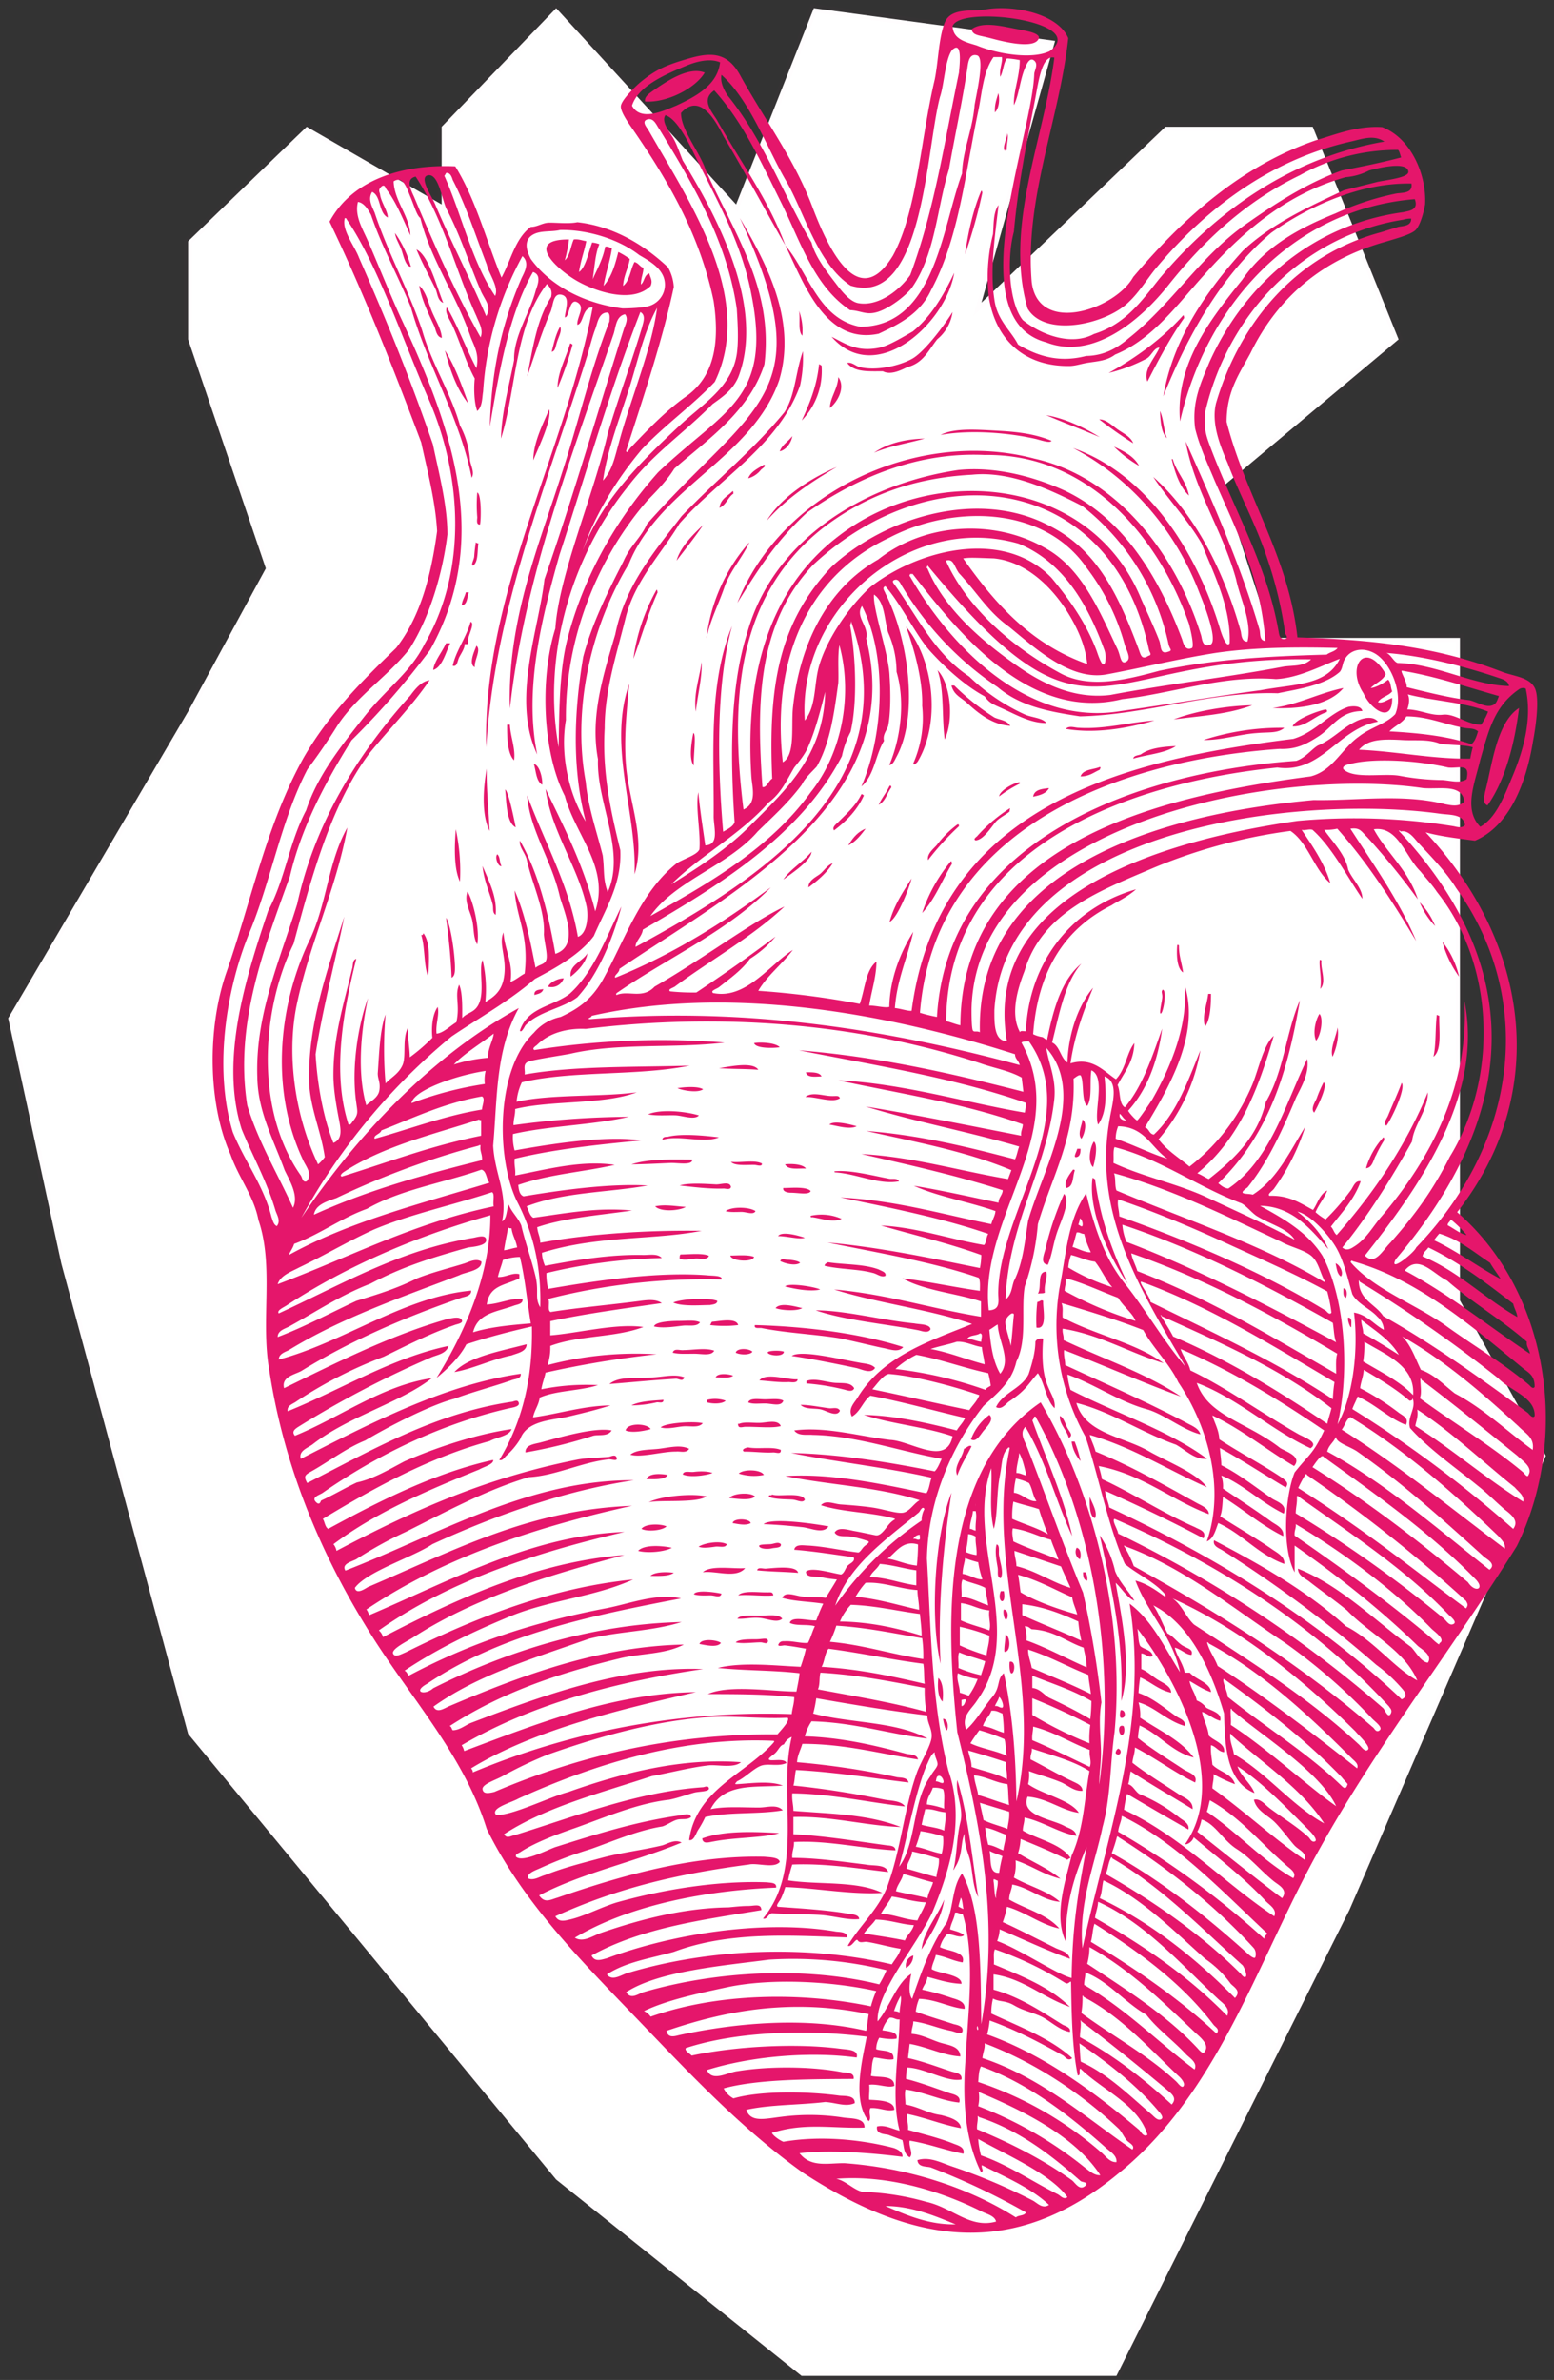 <svg width="190" height="291" viewBox="0 0 190 291" fill="none" xmlns="http://www.w3.org/2000/svg"><rect x="0" y="0" width="190" height="291" fill="#333333" stroke="none"/><path d="M32.5 69.5l-9.5-28v-12l14.5-14L54 25v-9.5L68 1l22 24 9.5-24L129 5l-9 32 22.5-21.5h18l10.5 26-21.5 18 6 18.5h23v81l10.5 19-24 55.5-28.5 57H98l-30-24L23 212 7.5 154.5l-6.5-30L23 87l9.5-17.5z" fill="#fff" stroke="#E5166B" stroke-opacity=".01"/><g style="mix-blend-mode:multiply" fill-rule="evenodd" clip-rule="evenodd" fill="#E5166B"><path d="M118.784 3.575c1.398-1.02 3.818-.34 5.692 0 .443.136 2.488.34 2.557 1.02-.341 1.564-4.568.442-5.965.068-1.398-.374-2.113-.306-2.284-1.088zM86.166 8.88c-1.193 1.971-4.67 3.705-7.294 3.535-.137-.578.51-.986 1.022-1.36 1.398-.952 4.227-2.992 6.272-2.176zm35.89 2.515c.171.544.171 1.769-.409 2.347-.068-.953.205-1.599.409-2.347zm1.125 4.896c.136.646-.102 1.224-.102 2.075-.136-.136-.205-.069-.205.102-.375-.442.239-1.53.307-2.177zm-3.204 7.039c.137 0 .068.136.137.204A62.884 62.884 0 01118 31.082c.341-2.584 1.023-5.576 1.977-7.752zm-71.679 5.168a13.112 13.112 0 011.943 4.114c-.58 0-.852-1.088-1.09-1.87-.24-.782-.785-1.53-.853-2.244zm21.269.782a16.89 16.89 0 01-.512 2.55c.648-.578.716-1.734 1.091-2.55.648-.068 1.023.136 1.534.204-.239 1.258-.682 2.346-.886 3.774.784-.51 1.159-2.38 1.602-3.604.303.027.601.096.886.204-.511 1.156-.58 2.822-.818 4.284.58-1.292 1.227-2.414 1.534-3.978.374-.068.579.136.818.204-.239 1.598-.75 2.992-1.023 4.59 1.023-1.122 1.432-2.686 1.806-4.148.49.243.957.527 1.398.85-.17 1.122-.75 2.04-.818 3.298.818-.612.886-1.972 1.397-2.924.512.136.648.578 1.091.714 0 .68-.307 1.19-.307 2.04.443-.34.375-1.156 1.023-1.36.136.578.443.85.17 1.53-2.113 2.108-6.34.85-8.828-.51-2.488-1.36-6.782-5.202-1.158-5.168zm-18.644 1.224c1.5.714 2.522 4.692 3.272 6.528-.648-.272-.682-.986-.886-1.564-.716-1.53-1.67-3.23-2.386-4.964zm.34 4.42c.818.748 1.091 2.04 1.534 3.128.443 1.088 1.16 2.176 1.227 3.264-.647-.136-.715-.918-.92-1.428-.682-1.462-1.602-3.366-1.84-4.964zm46.423 3.06c.364.977.504 2.022.41 3.06-.58-.578-.205-2.108-.41-3.06zm18.78.17a5.264 5.264 0 01-1.874 3.332c-1.125 1.428-1.704 2.89-3.647 3.4-.784.374-2.045 1.02-3 .51-1.738 0-3.51.136-4.362-1.02.579-.136 1.022.374 1.533.51 2.114.51 4.943-.204 6.408-1.02 1.466-.816 3.818-3.91 4.942-5.712zm28.188.408c.136 0 .068.17.136.306-1.738 2.448-3.135 5.134-4.499 7.786-.579-1.428.989-2.958 1.466-4.148-.682 0-.954 1.02-1.602 1.36a19.87 19.87 0 01-4.601 1.734c3.476-1.938 6.612-4.25 9.1-7.038zm-76.178 1.394c.273.442-.17 1.224-.375 1.87-.204.646-.204 1.088-.648 1.19.273-1.088.512-2.176 1.023-3.06zm1.227 2.04c.204 0 .204.136.307.136a42.252 42.252 0 01-1.84 5.304c0-1.904 1.022-3.638 1.533-5.44zm-15.303.85c1.226 1.904 2.044 4.216 2.862 6.494-1.431-1.768-2.215-4.08-2.863-6.494zm45.74 1.7c.171 0 .171.136.307.136a8.683 8.683 0 01-2.42 6.732c.954-2.074 1.84-4.182 2.113-6.868zm2.352 1.564c.92 1.258-.102 3.06-1.023 3.774 0-1.224.955-2.312 1.023-3.774zm-35.345 3.944c.34 1.326-1.364 4.76-1.943 6.222 0-2.108 1.125-4.318 1.943-6.222zm74.678.204c.443.952.443 2.278.852 3.332-.716-.714-.784-2.074-.852-3.332zm-13.906.51c2.249.374 4.703 1.53 6.544 2.686-2.045-.884-4.329-1.734-6.544-2.686zm6.476.51c.852 0 1.534.714 2.249 1.224.716.51 1.602.884 1.909 1.7a50.699 50.699 0 01-4.158-2.924zm-5.829 2.618c-.17.306-1.09 0-1.84-.204-3.204-.748-7.942-1.19-11.725-.51 1.67-.884 4.533-.646 7.055-.51 2.523.136 4.534.408 6.51 1.224zm-15.508-.272c-2.045.578-4.329.918-6.203 1.734 1.67-1.156 3.783-1.666 6.203-1.734zm23.143.986c1.227.578 2.42 1.156 3.068 2.346a14.692 14.692 0 01-3.068-2.346zm7.056 1.53c.102 0 .17 0 .17.136.511 1.598 1.602 2.55 1.943 4.318-1.091-1.02-1.67-2.686-2.113-4.454zm-49.866.68c.41.136-.238.476-.374.646a3 3 0 01-1.534 1.02c.306-.816 1.159-1.19 1.908-1.666zm-3.817 3.23c.102 0 .068.17.102.306-.681.442-.886 1.394-1.704 1.734.102-1.088 1.023-1.428 1.602-2.04zm-31.221.17c.511.17.477 3.23.34 3.91-.51.068-.34-.646-.34-.884a17.903 17.903 0 010-3.026zm-.171 6.086a.44.44 0 00.307.136c-.136.952 0 2.278-.647 2.72-.307-.102.068-.612.136-1.088a17.24 17.24 0 01.204-1.768zM80.27 72.12c.135 0 .067.204.135.306-1.159 2.55-1.977 5.44-2.965 8.127a23.726 23.726 0 012.83-8.433zm-23.314.306h.374c-.238.578-.17 1.53-.886 1.598.068-.646.375-1.02.511-1.598zm.579 3.604c.613.17-.41 1.837-.307 2.346.102.51-.204.374-.409.374 0 .51-.375 1.055-.648 1.564-.272.51-.238 1.259-.818 1.089.375-1.803 1.705-3.537 2.182-5.373zm53.239.579c3.545 4.284 4.193 11.968 1.398 16.558-.068.034-.443.544-.511.17a13.776 13.776 0 001.09-7.038c.103-3.128-1.022-7.107-1.977-9.69zm-55.727 2.039c-.477.919-.955 2.959-2.08 3.265.137-1.088 1.091-2.176 1.569-3.264h.51zm3.203.306c.614.51-.272 1.735-.204 2.619-.818-.374 0-2.04.205-2.618zm111.183 3.469c-.375.816-1.261 1.088-1.84 1.7.579-.034 1.602-.578 2.113-1.02.375.272.307 1.02.511 1.428-.443.578-1.363.68-1.738 1.326.579.204 1.227-.374 1.738-.51.034 3.332-2.726 1.292-3.51-.578-2.148-3.196.17-6.665 2.726-2.346zM85.79 80.927c.069 1.938-.51 4.114-.715 6.086-.307-2.108.443-4.08.716-6.086zm28.836 1.02c1.568 1.598 2.045 5.95.886 8.466-.375-2.55-.034-6.12-.886-8.466zm-37.697 1.666c-.307 3.4-.682 6.664-.375 10.166.443 4.624 2.386 8.772 1.022 13.124.307-7.616-3.306-15.64-.647-23.29zm39.401.204h.341a29.146 29.146 0 004.908 3.91c.648.306 1.5.306 1.943 1.02-2.25-.136-3.988-1.598-5.385-2.89-.784-.646-1.534-.952-1.807-2.04zm47.923.306c-1.807 2.176-5.59 2.584-8.658 2.448 3.204-.442 5.59-1.802 8.658-2.448zm-11.146 2.107c-2.965 1.123-6.237 1.293-9.612 1.735 2.761-1.054 6.51-1.666 9.612-1.734zm32.619.34c-.512 4.183-1.636 8.773-3.852 11.9-.647-.203-.375-1.155-.307-1.597.852-3.162 1.364-8.5 4.159-10.302zm-23.655.17c.205.069.205.137.137.34-1.466.443-2.557 1.803-4.159 1.735.239-.816 2.897-1.836 4.022-2.074zm-20.928 1.36c-3.101.885-7.123 1.667-10.838 1.02.443-.441 1.09-.135 1.602-.135 3.169.204 6.339-.714 9.236-.884zM62 88.61h.34c.069 1.463.716 2.925.512 4.353C62 92.113 62 89.937 62 88.61zm95.027.375c-.784.714-1.943.51-3.341.646-2.113.136-4.294.884-6.544.85a30.814 30.814 0 019.885-1.496zm-72.259.645c.41.035-.034 3.129.068 3.979-.681-.782-.238-3.128-.068-3.978zm59 1.599c-1.363.884-3.477 1.02-5.215 1.53.068-.374.511-.374.92-.51 1.023-.748 2.557-.952 4.295-1.02zm-78.496 2.176c.75.17 1.09 1.904 1.022 2.55-.75-.442-.75-1.666-1.022-2.55zm69.191.374c.204.068 0 .204 0 .34-.716.306-1.261.816-2.352.816.307-.884 1.534-.816 2.352-1.156zm-74.951.204c-.068 2.312.273 5.44.34 7.616-.988-2.006-.783-5.202-.34-7.616zm62.647 3.4c.068-.646 1.431-1.496 2.385-1.734.239 0 .137.068.137.17-.89.437-1.735.961-2.522 1.564zm-13.396-1.293c.205-.067.205.069.205.205-.511.68-.716 1.7-1.534 2.108.375-.85.955-1.496 1.329-2.312zm19.497.273c-.341.68-1.159.884-1.943 1.054.136-.884 1.091-.952 1.943-1.054zm-66.499.17c.41.238 1.091 3.604 1.295 4.624-1.192-.578-1.124-3.298-1.295-4.624zm43.56.577c.204 0 .204.137.307.137-.818 1.802-2.114 3.128-3.647 4.284-.307-.374.272-.782.511-1.02.954-.952 2.181-2.04 2.829-3.4zm11.725 3.707c.204-.068.204.068.204.204a33.559 33.559 0 00-3.783 4.148c-.136-.782.614-1.326 1.091-1.87a12.294 12.294 0 012.488-2.482zm-11.214.51c-.579.782-1.227 1.598-2.113 2.04.511-.884 1.159-1.666 2.113-2.04zm-50.104.068c.453 2.099.625 4.248.512 6.392-.75-1.53-.682-4.216-.512-6.392zm5.079 3.06c.375.34.239 1.02.511 1.428-.375.17-.886-1.088-.511-1.428zm55.455.85c.136 0 .068.17.136.306-1.193 1.972-2.079 4.352-3.647 6.018a19.346 19.346 0 013.511-6.324zm-14.452.238c-.715 1.224-2.079 2.312-2.965 2.958 0-.85.852-1.224 1.363-1.598.512-.374.887-1.088 1.602-1.36zm-42.81.34c.716 1.768 1.807 3.706 1.602 5.984-.443-.306-.238-.816-.374-1.326-.375-1.462-1.091-2.958-1.227-4.658zm52.456 1.53c-.238 1.02-1.704 4.862-2.693 5.304.58-2.108 1.671-3.706 2.693-5.304zm-54.296 1.598c.682 1.122 1.534 4.624 1.193 6.46-.511-.85-.375-1.87-.614-2.958-.238-1.088-1.022-2.278-.579-3.502zm116.432 1.326a8.858 8.858 0 011.874 2.89 9.005 9.005 0 01-1.874-2.89zm-97.617.51c-.989 3.774-2.761 8.228-5.386 11.084-1.84 1.394-4.67 1.7-6.34 3.434-.102.136-.51 1.02-.681.646.954-2.89 4.022-2.924 6.067-4.488 2.965-2.652 4.499-6.97 6.34-10.676zm-21.44 1.36c.546.748 1.057 4.284 1.091 5.95 0 .51.034 1.156-.409 1.394-.102-2.618-.375-4.998-.681-7.344zm-2.76 1.904c.886 1.19.681 3.502.58 5.304-.546-1.292-.376-3.638-.853-5.1.204.068.204-.068.273-.204zm124.577 1.02a10.904 10.904 0 012.046 4.284 13.129 13.129 0 01-2.046-4.284zm-32.414.408c.137 0 .205 0 .205.102 0 1.292.375 2.176.511 3.264-.784-.51-.818-2.244-.716-3.366z"/><path d="M71.816 116.559c-.136 1.088-1.159 2.176-2.045 2.856-.204-1.462 1.466-1.836 2.045-2.856zm89.539.816c.137 0 .205 0 .205.136-.102 1.02.648 2.584-.136 3.4.204-1.36-.171-2.584-.069-3.536zm-92.436 2.244a1.567 1.567 0 01-1.909 1.02c.307-.646 1.364-1.02 1.909-1.02zm-2.489 1.326c-.136.51-.647.578-1.09.714-.068-.646.58-.646 1.09-.714zm75.736.068c.511.068.102 2.652-.205 2.89-.306.238.069-1.292.137-1.87.068-.578-.205-.748.068-1.02zm5.556.51h.341c0 1.224-.069 3.162-.716 3.978-.443-1.156.238-2.686.375-3.978zm13.599 2.448c.512.51.171 2.652-.409 3.264-.443-.918-.068-2.516.409-3.264zm14.35.136c.17 0 .17.102.307.102-.069 1.598.374 4.182-.716 4.998.341-1.53.204-3.434.409-5.1zm-12.134 1.53c.204 1.156-.171 2.618-.614 3.57-.341-.952.443-2.482.614-3.57zm-68.203 2.414c-.613.102-2.93.204-3.136-.51.682-.136 2.625-.068 3.136.51zm-2.624 2.754c-1.534-.136-3.272-.068-4.806-.204.954-.102 4.124-.884 4.806.204zm5.828.306c.75 0 1.67-.034 1.909.51-.648 0-1.773.204-1.909-.51zm63.295 1.224c.579.374-.818 3.128-1.159 3.706-.443-.442.068-1.224.306-1.734.237-.676.522-1.335.853-1.972zm9.543.068c.545.68-1.295 4.522-1.874 5.236-.444-.306.068-.884.204-1.224.511-1.258 1.159-2.652 1.67-4.012zm-88.551.646c.784-.136 2.523-.272 3.136.136-.613.476-2.454.17-3.136-.136zm19.871 1.224c-.886.646-2.93-.204-4.226-.136.716-.646 2.045-.204 2.931-.136.886.068 1.091-.136 1.295.272zm-17.246 2.108c-.511.578-1.909.068-2.727 0-.818-.068-2.454.102-3.477-.136 1.568-.68 4.67-.34 6.204.136zm46.9.51c.647.374.204 1.905-.137 2.347-.511-.578.069-1.666.137-2.347zm-27.608.816c-.887.442-2.42-.068-3.341-.204.512-.544 2.523-.034 3.341.204zm-16.838 1.361c-1.909.782-4.908-.34-6.92.306 0-.374.376-.374.648-.374 1.636-.442 4.67-.136 6.272.068zm81.223 0c.136 0 .068.17.136.306a15.897 15.897 0 00-1.023 1.87c-.34.544-.409 1.53-1.227 1.598a9.64 9.64 0 012.114-3.774zm-35.38.51c.546.442.102 2.482-.102 3.128-.716-.646-.341-2.55.102-3.128zm-2.045.884h.409c0 .51-.068.952-.511 1.02-.443.068.034-.646.102-1.02zm-47.07 1.326c.068.714-1.67.408-2.556.408-1.602.068-3.545.17-4.874.17 2.215-.714 5.078-.578 7.43-.578zm4.738.272c1.227.136 2.897-.272 3.783.204.068.442-.648.17-.886.17-.852-.034-2.42.17-2.897-.374zm9.168.816c-.954-.034-2.181.204-2.556-.51.75-.102 2.181-.034 2.556.51zm32.653.136c.136 0 .204 0 .204.136-.272.816-.136 1.972-1.022 2.108-.375-.714.443-1.734.818-2.244zm-21.269 1.428c-2.386.476-5.18-.918-7.737-1.088-.204 0-.204-.136-.136-.136 1.806-.204 4.601.51 6.544.884.511.136 1.023-.136 1.329.34zm23.655-.408c.17 0 .17.136.307.136.647 4.998 2.181 9.01 3.987 12.784-2.147-3.094-4.874-8.84-4.294-12.92zM89.37 145.12c-.069.408-.648.204-.887.204-1.67.068-3.851-.204-5.385-.374 1.09-.34 3.068-.204 4.363-.136.613.068 1.772-.442 1.909.306zm9.748.51c-.205.51-1.5.204-2.454.204-.375 0-.818-.136-.887-.374-.068-.238 0-.204.137-.204.75 0 2.692-.204 3.204.374zm30.982.34c.784.952-.307 3.128-.818 4.59-.511 1.462-.647 2.89-1.159 4.08-1.022-.102-.443-1.326-.306-1.904a36.552 36.552 0 012.283-6.766zm-46.252 1.598c-.682.442-3 .68-3.75-.068 1.194-.272 2.557 0 3.75.068zm8.521.51c-.239.51-1.09.102-1.704.102-.614 0-1.432.068-1.943-.102.784-.578 2.897-.51 3.647 0zm10.532.952c-1.057.51-2.522-.068-3.613-.204-.17.068-.17-.068-.17-.17a6.079 6.079 0 013.783.374zm-16.224 4.522c-.205.578-1.09.272-1.738.34-.648.068-1.33.238-1.84 0 0-.272 0-.51.17-.51.852 0 2.658-.204 3.408.17zm5.521.136c-.204.714-2.828.51-2.897-.17.716 0 2.25-.136 2.897.17zm5.624.714c-.579.442-1.908.068-2.42-.204.069-.374.614-.17.887-.17.272 0 1.295.102 1.533.374zm10.43 1.598c-.545.238-1.022-.272-1.602-.374-1.772-.476-3.954-.408-5.828-.85 0-.272.238-.306.409-.442 1.977.306 4.397.204 6.203.884.375.204.955.34.818.782zm55.046-1.53c.511.17 1.023 1.156.648 1.598-.443-.272-.511-.918-.648-1.598zm-35.379 1.02c.204.714-.307 1.53-.171 2.55-.136.136-.511.068-.852.136.512-.782-.17-2.686 1.023-2.686zm-27.643 2.176c-1.158.306-3.17-.068-4.294-.374.511-.476 3.715.068 4.294.374zm63.977-.136c.204 0 .204.136.306.136a1.313 1.313 0 010 1.02c-.375-.136-.306-.646-.306-1.156zM87.7 159.06c0 .442-.648.442-.887.51-1.124 0-3.408.204-4.499-.306.989-.442 4.227-.646 5.385-.204zm39.844 0c-.068.85.579 3.57-.818 3.264a18.679 18.679 0 01.102-3.128c.409-.068.409-.306.716-.136zm-29.449.884c-.716.408-2.59.272-3.272 0 .58-.748 2.488-.17 3.272 0zm15.679 2.584c-.307.578-1.159.17-1.602.102-3.886-.748-8.862-1.19-12.44-2.414 3.612 0 8.179 1.224 12.065 1.598.648.136 1.909.068 1.977.714zm51.058-1.428c.511 0 .375.646.375 1.088 0 .442-.511-.748-.375-1.088zm-79.246.578c-.375.578-1.33.34-2.045.408-.716.068-2.42.374-3.579.102.137-.612 2.284-.68 3.136-.68.852 0 1.84-.136 2.488.17zm4.67.34a14.574 14.574 0 01-3.443 0c.137-.136.137-.408.307-.408.852-.068 2.897-.51 3.136.408zm20.178 2.686c-.614.748-1.705.238-2.557.102-1.738-.374-3.442-.816-5.317-1.19-2.965-.476-6.544-.646-9.407-1.224-.273-.068-1.023.136-.852-.374 6.305.17 12.884 1.02 18.133 2.686zm17.11-1.02c-.136 1.7-.136 3.638.341 5.168.477 1.53 1.193 2.176 1.056 3.332-1.056-1.02-1.193-3.026-2.045-4.284-1.329 1.496-1.431 2.074-3.579 3.502-.374.306-.886 1.02-1.533.646.818-1.768 3.169-2.278 3.987-4.046.307-.952.819-2.55.819-3.944.136-.374.613-.442.954-.374zm-63.158.68c0 .918-1.159 1.088-1.84 1.36-2.387.476-4.67 1.632-6.988 2.04 1.772-1.904 5.624-2.55 8.828-3.4zm22.939.782c-.341.68-1.534.374-2.455.374-.92 0-1.976.068-2.624-.136.205-.578.852-.238 1.363-.306 1.091 0 2.625-.306 3.716.068zm4.669.136c-.307.442-1.602.374-2.045.102.204-.612 1.67-.51 2.045-.102zm3.852 0c-.069.612-1.602.51-1.943.17-.341-.34 1.602-.374 1.943-.17zm.954.51c1.09-.782 5.76.374 8.248.816.648.136 1.5.136 1.943.646-.511.816-1.67.136-2.386 0-2.42-.51-5.249-1.088-7.805-1.462zm-7.158 2.414c-.477.374-1.602.204-2.147.204.273-.578 1.602-.408 2.147-.204zm-5.965.204c-.204.578-.647.17-1.022.17-2.454.136-5.59.442-8.146.646 1.261-1.054 3.579-.612 5.385-.816 1.261-.068 2.693-.442 3.783 0zm13.839.238c0 .51-.784.34-1.091.34-1.159.068-2.454-.136-3.579-.204.818-1.02 3.477-.034 4.67-.136zm6.919 1.088c-.205.578-.989.204-1.364.136a27.946 27.946 0 00-4.465-.714v-.306c1.091-.408 2.523.204 3.647.238 1.125.034 1.773 0 2.182.646zm-15.713 1.53c-.375.408-1.602.408-2.25.204v-.306a3.862 3.862 0 012.25.102zm7.055 0c-.272.782-1.397.34-2.25.34-.851 0-1.533.102-2.044-.136.204-.578 1.295-.374 2.045-.374s1.806-.136 2.25.17zm-14.656-.102c0 .51-.58.238-.852.306a14.536 14.536 0 01-3.068.374c.955-.51 2.489-.578 3.92-.68zm16.769.612c1.091 0 2.386.272 3.443.408.477.068 1.091-.204 1.363.306-.374.816-1.533.068-2.249-.136-.716-.204-1.977.034-2.556-.578zM120.966 173c.613.51-.205 1.36-.648 1.87-.443.51-.92 1.53-1.602 1.122a6.499 6.499 0 012.25-2.992zm8.623.136c.443.136.648.952.92 1.462.273.51.75.884.171 1.224-.239-.952-1.193-1.734-1.091-2.686zm-43.662.884c-.477.578-1.431.34-2.25.374-.818.034-2.045.408-2.897.136.614-.578 4.193-.782 5.147-.51zm9.543.34c-.886.306-3.067.068-4.362.102-.273 0-.784.204-.852-.17-.068-.374.068-.136.136-.204.75-.306 1.875-.034 2.83-.136.953-.102 1.908-.306 2.249.408zm-15.917.374c-.75.238-2.352.51-3.067.17.204-.952 2.624-.884 3.067-.17zm-4.772.17c-.477.782-1.567.476-2.249.646a60.14 60.14 0 01-8.282 2.04c-.069-.884 1.022-1.02 1.738-1.19 2.079-.544 6.646-1.938 8.793-1.496zm56.239 1.36h.375c.304.772.544 1.569.716 2.38a4.42 4.42 0 01-1.091-2.38zm-12.236.578c-.579 1.224-1.295 2.244-1.738 3.57-.511-1.088.648-2.176.818-3.264.375-.136.613-.51.92-.306zm-34.527.306c-.34.578-1.09.272-1.602.34-1.602-.034-4.329.782-5.59.374.784-.646 2.25-.578 3.477-.714 1.227-.136 2.624-.544 3.715 0zm11.213.136c.035.578-.51.306-.92.306-1.159.068-2.283-.102-3.578-.102-.273-.136-.137-.408.51-.51 1.16.238 2.966-.136 3.989.306zm-2.079 3.06a6.15 6.15 0 01-3.067-.17c.58-.578 2.76-.51 3.067.17zm-6.271-.238c-.818.306-2.76.578-3.647.17.136-.51.852-.238 1.363-.306.512-.068 1.602-.136 2.284.136zm-5.488.238c-.34.646-1.874.51-2.59.51.273-.748 1.738-.68 2.59-.51zm34.698 2.176c-.954 6.324-1.704 13.906-1.329 20.911-1.295-5.407-.75-15.607 1.329-20.911zm-24.03.442c-.442.578-2.351.272-3.135.204.41-.578 2.522-.748 3.136-.204zm-5.93 0c-1.056.85-5.692.408-7.055.714 1.431-.714 5.112-1.122 7.055-.714zm12.032.408c-.239.442-.886.068-1.398 0-.51-.068-2.181 0-2.965-.34-.136-.374.34-.068.34-.306.648.34 3.75-.34 4.023.646zm34.834-.34c.273.714.988 1.87.648 2.584-.75-.136-.648-2.006-.648-2.584zm-41.446 3.196c-.546.34-1.534.136-2.216 0 .102-.612 2.045-.578 2.216 0zm9.509.408c-.648.952-2.08.238-3.136.102-1.602-.17-3.033-.306-4.806-.374.955-.85 6.51 0 7.942.272zm-19.803 0c-.511.51-2.318.68-3.067.306.443-.646 2.283-.646 3.067-.306zm7.362 2.176c-.136.51-.886.238-1.397.306s-1.534.238-2.045 0c.681-.442 2.556-.782 3.442-.306zm6.612 0c.103.476-.647.408-1.09.51-.443.102-1.295.102-1.534-.204-.238-.306.818-.272 1.33-.306.51-.034.954-.34 1.295 0zm26.382.034c.443.068.204 1.02.307 1.36.136.952.579 2.04.204 2.754-.511-.068-.307-.714-.375-1.224s-.409-1.972-.136-2.89zm-39.708.408c-.92.51-3.034.68-4.125.374.716-.782 2.898-.646 4.125-.374zm49.49 0c.511.068.579.952.409 1.394-.409-.136-.716-.816-.409-1.394zm-40.526 2.482c-1.09 1.326-3.647.272-5.18.51.92-.918 3.85-.374 5.18-.51zm6.476.578c-1.67-.136-3.409-.136-5.01-.306.068-.408.647-.204 1.022-.204 1.022-.068 3.783-.442 3.988.51zm-15.202 0c-.647.442-1.772.374-2.863.374.511-.51 2.045-.51 2.863-.374zm50.036-.068h.307c.183.307.255.667.204 1.02-.443-.068-.511-.51-.511-1.02zm-10.055 2.312h.375c.341 1.904-.92 1.326-.375 0zm-34.153.306c-.136.578-.817.204-1.329.204-.51 0-1.533.068-2.045-.136.273-.612 2.863-.204 3.375-.068zm6.34.204c-1.159.136-3.067-.136-4.294 0 .58-.646 2.522-.34 3.476-.374.375.034.75-.136.818.374zm28.188 1.734c.511.034.579.884.341 1.19-.239.306-.511-.884-.341-1.19zm-27.097 1.122c-.648.578-1.84-.034-2.863-.102-1.023-.068-1.738.17-2.625.102.375-.51 1.705-.374 2.727-.374 1.023 0 2.318-.238 2.761.374zm27.301 1.939c.58.136.716 2.176-.136 2.108-.068-.51.136-1.462.136-2.108zm-29.039.815c-.103.442-.546.136-.886.136-.955 0-2.25.205-3.068 0 .375-.373 1.466-.374 2.42-.374s1.5-.272 1.534.238zm-5.761.205c-.443.646-1.976.238-2.624.136.204-.714 2.181-.51 2.624-.136zm35.312 2.312c.716-.204.647 1.19.307 1.394-.341.204-.375-1.088-.307-1.394zm-8.726 1.972c.58.51.648 1.904.511 2.89-.613-.578-.613-1.938-.511-2.89zm22.291 3.944c.648-.102.716 1.088 0 .918-.17-.204-.068-.714 0-.918zm-21.711 1.054c.579 0 .647.952.511 1.326-.136.374-.443-.782-.511-1.326zm22.052.884c.171.238.171 1.088-.204 1.088s-.58-1.36.204-1.088zm-.647 2.754c.613.238.204 1.088-.307.578a.684.684 0 01.307-.578zm-41.447 10.336c-1.806.578-5.453.51-8.01 1.02-.51.068-1.329.408-1.397-.374 2.76-.986 6.442-.816 9.407-.646zm20.178 8.126c-.307 2.244-1.67 4.284-2.761 6.086.205-2.176 1.943-4.012 2.761-6.086zm-3.783 6.834a1.771 1.771 0 01-.887 1.53 1.297 1.297 0 01.14-.94c.165-.284.432-.495.747-.59zm5.01-205.737c-1.023 6.188-9.578 14.008-14.997 7.82 1.772.884 3.136 1.904 5.897 1.326 1.192-.272 3.101-1.462 4.021-1.972 2.284-1.836 3.818-4.522 5.079-7.174zM96.868 53.318c-.068.646-.647 1.666-1.534 1.87.307-.85 1.091-1.224 1.534-1.87zm5.454 3.774c-3.204 1.87-6.238 3.91-8.59 6.596 1.84-2.958 5.317-5.168 8.59-6.596zm-16.361 7.106c-.818 1.258-2.147 2.924-3.238 4.352.443-1.632 2.011-3.196 3.238-4.352zm5.659 2.108c-.819 1.836-2.387 3.536-3.069 5.542-.681 2.006-1.738 4.046-2.18 6.222a21.565 21.565 0 015.248-11.764z"/><path d="M158.629 77.934c8.896.273 16.94 1.055 25.222 4.285 1.534.51 3.136.646 3.783 1.87.648 1.224.137 4.794-.204 6.562-.716 4.454-2.591 10.234-7.09 12.138-1.84-.238-4.226-.51-6.033-1.02 12.543 13.328 15.406 31.722 3.852 46.445 11.282 9.724 13.838 27.54 7.294 40.834-7.976 12.785-17.417 24.719-24.643 37.979-7.226 13.26-11.963 28.934-24.029 38.693-12.918 10.71-25.223 8.67-38.618-.068-7.805-5.576-14.247-12.547-20.893-19.449-6.647-6.902-13.498-13.906-17.758-22.576-2.931-9.384-9.85-16.592-14.86-24.923-5.83-9.52-10.022-19.958-11.726-31.144-1.09-6.086.614-12.716-1.33-18.394-.544-2.89-2.385-5.1-3.408-7.99-2.794-6.291-2.829-15.369-.579-22.067 3.102-8.874 4.976-18.36 9.544-26.52 3.033-5.236 6.987-9.214 11.281-13.362 3.102-3.978 4.33-9.249 5.01-14.28-.204-3.673-1.192-7.379-1.942-10.847-3.408-9.078-7.055-18.36-11.214-26.996 2.863-5.304 9.169-7.038 15.372-6.766 2.523 4.046 3.818 9.146 5.658 13.6 1.16-2.108 1.67-4.794 3.58-6.188.715 0 1.362-.442 2.044-.51.682-.068 2.557.17 3.647-.068 4.295.476 8.044 2.652 11.078 5.508.423.738.668 1.565.715 2.414-1.431 6.698-3.783 13.634-5.828 20.026.068.442.375-.204.511-.34 2.011-2.108 4.26-4.488 6.749-6.256 3.851-2.652 4.09-7.276 3.442-11.696-1.636-7.854-5.283-14.314-9.816-20.91-.613-.884-1.534-2.176-1.534-2.89 0-.715 1.602-2.279 2.25-2.857 1.977-1.666 3.34-2.244 6.203-3.06 2.863-.816 4.738-.578 6.238 2.278 2.965 5.338 6.51 10.065 8.691 15.81 1.67 4.42 5.488 13.329 9.884 6.053 2.966-5.406 3.409-14.383 5.113-21.523.443-2.176.477-5.1 1.227-6.97.75-1.87 3.374-1.326 4.942-1.598 3.443-.612 8.896.51 10.157 3.502-1.056 9.894-5.351 19.585-4.465 29.853.818 6.494 10.192 3.332 12.407-.646 6.067-7.174 13.225-13.6 22.359-16.728 2.25-.646 5.011-1.803 8.078-1.598 3.443 1.291 5.454 5.712 5.249 9.452-.136.85-.579 2.55-1.159 3.128-.579.578-2.556 1.088-3.647 1.428-7.6 2.108-13.156 6.698-16.53 13.6-1.262 2.38-2.932 4.59-2.932 8.432 2.352 9.18 7.567 16.422 8.658 26.35zm-73.486 43.419a215.175 215.175 0 009.68-6.834 13.372 13.372 0 01-3.136 2.72c-.988 1.394-2.59 2.516-3.783 3.468-.34.238-1.09.442-.716.714 3.988.816 6.851-3.4 9.748-5.27-1.329 1.768-3.136 3.128-4.226 4.998 4.164.287 8.306.82 12.406 1.598.648-1.802.716-4.148 2.046-5.168-.035 1.972-.614 3.57-.887 5.372.852 0 1.875.306 2.454.17.069-3.332 1.296-6.596 2.932-9.18-.716 3.196-1.977 5.746-2.25 9.316.716.068 1.534.374 2.045.34 3.272-24.752 25.291-30.634 46.661-33.252 2.659-.782 4.397-3.128 6.715-3.91.648-.136 1.602-.136 1.738.51-2.761 0-3.647 1.972-5.317 3.06-1.67 1.088-2.863 1.632-4.806 1.564-19.837 1.394-42.196 9.792-43.968 32.266.682.21 1.376.38 2.079.51 1.295-22.066 25.188-30.022 43.934-31.314 1.159-.408 1.807-1.36 2.625-1.87 1.704-.68 3.033-2.176 4.601-2.924.648-.34 2.045-.85 2.761 0-4.942.884-6.851 6.358-12.304 5.61-18.031 1.836-40.322 9.622-40.492 31.008.579.136 1.09.374 1.738.51.136-22.508 24.881-28.084 42.81-30.43 2.726-.68 3.817-3.4 5.896-4.862 1.466-1.156 3.306-1.53 4.465-2.754 1.057-2.448-.545-6.29-2.488-7.413-1.431-.816-2.965-.51-3.647.647-.341.51-.273 1.156-.648 1.598-1.874 1.666-5.146 2.108-7.566 2.618-8.078-.272-16.19 2.652-24.2 2.822-3.783-.578-7.294-1.224-10.055-3.57a38.915 38.915 0 01-11.657-12.275c-.204-.272-.409-.986-.92-.85-.511.136-.068.51 0 .646 2.761 3.876 4.908 8.433 9.101 11.187a23.97 23.97 0 006.85 4.658c.784.34 2.182.408 2.557 1.02-1.807 0-3.443-.884-4.977-1.598-1.533-.714-1.874-.748-2.556-1.666-2.454-1.326-4.84-3.536-6.612-5.475-1.773-1.938-3.511-5.678-5.522-7.99-.511.17-.034.68 0 .884 2.727 5.305 4.158 14.79 1.364 19.959-.205.374-.444 1.02-.887 1.02 1.432-3.366 1.943-7.854.887-11.39a11.98 11.98 0 00-1.023-4.794c-.511-1.7-.375-3.707-1.738-4.659-.171 1.803 1.84 7.31 1.908 10.03.137 1.905.137 4.42-.17 6.019-.136.51-.716 1.088-.511 1.836-1.023 1.632-1.193 4.284-2.761 5.576 2.863-6.698 3.068-16.15.068-22.067-.886 1.36.886 2.448.511 3.978 5.079 20.027-16.462 31.111-30.164 40.393 0 .51-.716.782-.511 1.088 6.953-2.822 13.122-6.664 19.019-11.05-5.25 5.338-12.578 8.602-18.644 12.784 0 0-.444.238-.205.374 1.432-.612 3.17.544 4.636-1.02 6.1-3.502 11.69-7.786 15.883-9.792-3.954 3.706-9.1 6.596-13.327 9.724-.205.204-1.023.374-.648.646a26.78 26.78 0 003.204.136zM116.466 3.201c.069 1.598 1.568 1.938 2.932 2.346 2.454 1.02 6.714 1.768 8.93.714 5.044-3.638-10.975-5.678-11.862-3.06zm-27.54 8.432c4.465 5.509 6.817 12.139 10.294 18.02.443 1.7 1.704 3.367 2.965 4.999.716.952 1.739 2.244 2.761 2.414 2.488.442 5.079-1.632 6.34-3.434 2.965-7.922 4.192-16.32 5.964-24.753.035-.646.512-4.08-.852-2.754-.852 1.19-.954 4.216-1.465 5.712-1.739 6.529-2.011 25.807-10.941 23.087-4.09-2.72-5.624-8.942-7.908-12.852-2.284-3.91-4.397-9.827-7.873-12.92-.17.883.272 1.767.716 2.481zm8.896 35.497c-2.624 7.344-9.782 11.288-14.724 16.864-2.181 3.638-5.487 7.004-6.612 11.56-1.125 4.556-2.557 8.875-2.557 13.499-.306 5.338.716 10.03 1.91 14.892.204 4.114-1.773 7.106-3.239 10.506-1.704 2.278-4.67 3.91-7.192 5.236-3.101 2.686-6.816 4.76-10.19 7.038a76.404 76.404 0 00-18.372 22.169c6.783-10.064 15.815-19.687 26.586-25.637-2.864 5.134-2.625 11.118-3.136 16.831.204 3.536 1.806 5.814 1.09 9.248.614-.306.512-1.394.818-2.04.341.918 1.16 1.598 1.534 2.55.41 1.836 1.295 4.318 1.739 6.222.443 1.904-.137 2.618.579 3.774.136-4.828-.818-9.078-2.897-13.056-2.556-5.406-2.488-16.117 2.113-20.503a5.833 5.833 0 013.272-1.938c2.284-1.054 3.818-2.21 5.147-4.522 2.727-4.93 4.601-10.744 9.066-14.28.784-.51 2.522-1.02 2.761-1.7.17-2.04-.511-5.134-.136-6.97.204 2.21.545 4.318.852 6.494 1.67-.068 1.09-1.904 1.022-3.434.069-7.922-.681-16.15 2.25-23.393-1.943 7.005-1.807 16.729-1.09 25.161.374-.238 1.26-.612 1.397-1.19-.512-7.718-.614-16.286 1.533-23.087 3.238-11.628 14.52-18.292 25.836-19.958 4.329-.442 9.067.714 13.055 2.55 7.328 3.502 11.554 10.846 14.281 18.122.136.374.341 1.53 1.227 1.088.307-.272-.273-2.584-.375-2.957-3.818-10.915-12.543-20.843-24.984-20.639-8.044-.374-15.406 2.618-21.712 7.038-3.817 3.536-5.896 6.834-8.52 11.05 5.419-13.702 22.222-21.386 36.299-17.646 10.328 2.312 17.383 11.9 20.383 21.556.136.374.136 1.632 1.158 1.19 1.023-.442-.954-5.372-1.295-6.188-2.863-7.582-8.282-14.076-15.508-17.85 9.339 3.298 15.236 13.056 17.962 22.067.034.136.75 2.55 1.193 1.802.171-4.319-1.909-8.433-3.442-12.207-1.67-2.89-4.193-5.508-5.897-8.126 5.351 4.76 8.76 11.968 10.703 18.904.068.409.102 1.293.818 1.225.579-2.38-.921-5.305-1.398-7.617-1.704-6.12-5.078-10.812-6.169-16.864 3.238 7.242 6.749 15.198 9.032 23.019.137.441-.068 1.325.716 1.393-.579-7.786-3.579-13.6-6.203-19.618-.852-2.04-1.875-4.25-2.386-6.392-.443-3.332.852-5.882 1.738-8.058 4.397-9.792 12.884-16.898 23.689-18.36.715-.17 1.942-.238 1.431-1.598-15.099 1.224-25.563 13.226-28.699 27.166-.613-6.936 3.647-12.41 7.601-17.306 2.795-4.08 6.953-6.324 11.418-8.126a34.598 34.598 0 017.362-2.414c.716-.136 2.114.034 1.909-1.224-6.101-.136-12.441 2.686-17.144 6.018-6.135 5.202-10.26 12.682-13.191 19.992 1.159-6.868 5.113-12.716 9.714-17.782 3.511-3.298 7.942-5.338 12.373-7.412l4.09-1.02c1.091-.238 3.783-.51 3.783-1.224-.068-1.394-3.851-.442-4.806-.17a7.578 7.578 0 01-2.863.816c-7.157 2.006-12.475 6.528-17.315 11.968-3.272 3.604-6.271 7.854-10.872 9.724-1.023.782-2.216.816-3.477 1.02-.75.136-1.466.374-2.113.374-5.249.068-8.964-2.924-9.851-8.432a21.637 21.637 0 01.512-7.684c.102-1.19 0-2.618.681-3.57-.409 3.604-1.09 7.888-.511 11.56.341 2.55 2.011 3.774 2.897 5.508 2.693 1.598 5.283 2.176 8.317 1.394 2.147-.034 3.749-.918 5.215-2.176 5.283-4.182 8.725-9.996 14.281-13.906 3.613-2.55 7.567-5.1 11.759-6.596 2.556-.51 4.67-.918 7.26-1.598-.136-.374-.205-.782-.375-.919a24.25 24.25 0 00-11.998 3.095c-6.51 3.128-11.656 7.888-16.019 13.362-3.374 4.284-9.237 9.316-14.997 7.072-10.737-2.856-1.739-24.922-1.466-32.845.068-.51.511-1.156 0-1.598-.511-.442-.886.306-1.091.816-.647 1.428-.749 3.332-1.397 4.624-.068-1.734.716-3.468.716-5.508a10.932 10.932 0 00-1.568-.204c-.443.578-.443 1.598-.818 2.244-.136-.952.307-1.768.204-2.414h-1.022c-1.295 1.836-1.398 4.352-1.875 6.63-1.568 7.413-2.317 15.47-5.76 21.863-1.295 2.822-3.783 4.114-6.408 5.338-6.544 1.394-9.168-6.222-11.418-10.812 2.863 3.4 4.056 9.01 9.169 9.962 9.134-.068 9.986-12.104 12.44-18.734.069-2.823 1.296-5.339 1.534-8.365.205-1.292 1.295-5.814.307-6.086-.989-.272-1.091.884-1.193 1.598-.648 4.216-1.534 8.262-2.25 12.343-1.499 4.794-1.636 10.37-4.567 14.518-.75.952-2.624 2.414-4.09 2.89-1.466.476-2.045-.136-3.442-.204-4.431-2.958-6.033-8.364-8.453-13.226-2.42-4.862-4.602-9.725-8.147-13.635-1.533 1.088-.51 2.313.307 3.57 2.966 5.27 6.34 9.793 8.385 15.369-2.284-3.978-4.976-9.01-7.533-13.294-.988-1.938-2.897-5.44-5.215-2.89-.034 2.073 2.318 4.793 3.034 7.038 3.374 7.514 8.316 14.416 7.158 23.698-1.84 5.712-6.783 9.078-11.01 12.75-.886 1.428-2.079 2.652-3.272 3.876-6.135 7.038-10.089 16.898-9.986 26.86-.75 4.285.409 9.18 2.42 12.411-1.704-6.596-1.432-13.396-.307-20.129 1.09-4.147 3.033-7.99 4.942-11.73.818-1.87 2.113-2.822 2.863-4.522 13.088-14.756 21.473-15.742 11.35-37.4 3.51 5.95 6.92 12.716 4.806 19.822-3.306 9.554-14.554 13.022-18.371 22.44-4.704 7.786-6.92 17.817-5.283 26.657.272 3.06 1.363 6.154 2.079 9.01.238 1.87 0 2.822.613 4.488 2.25-5.032-1.397-10.948-1.193-16.252-.988-5.27.682-10.37 2.114-15.266 1.193-5.95 4.703-10.03 8.112-14.45 4.192-4.387 8.793-8.093 12.577-12.717 1.329-2.074 1.329-4.794 2.25-7.446a16.012 16.012 0 01-.342 4.182zm28.699-34.783c-1.09 5.61-2.045 10.337-2.556 15.98-.886 3.265-.613 8.705 1.091 10.813 2.249 1.802 5.93 3.196 8.691 1.7 3.818-1.19 5.726-3.91 8.01-6.766 7.124-8.5 16.36-14.858 27.506-16.762-1.295-.885-2.761-.306-4.124 0-9.817 2.21-17.792 8.228-23.961 15.674-1.023 1.292-1.977 2.822-3.136 3.91-2.727 2.754-10.294 4.454-12.407.816-2.897-10.064 2.045-20.74 3.272-30.669-1.568-.374-1.943 3.06-2.386 5.304zM83.848 8.063c-2.625 1.088-5.829 2.482-6.578 4.862 1.09 2.04 4.09.51 5.385 0 2.352-1.088 5.079-2.516 5.385-5.304-1.227-.51-2.829-.136-4.192.442zM69.464 77.8c1.977-7.447 5.897-14.349 11.01-20.06 8.18-7.753 13.94-8.943 11.384-21.795-1.227-6.46-4.329-11.628-7.226-17.613-.648-1.258-1.909-3.807-3.272-4.25-.58.817.58 2.108 1.022 2.925.443.816.784 1.87 1.091 2.618 4.465 7.276 10.055 18.088 6.783 26.52-.682 1.53-1.807 2.312-3.136 3.264-3.51 3.57-7.328 6.086-10.362 10.098-6.987 8.67-10.463 20.775-8.453 31.859.069-4.794.103-9.792 1.16-13.566zm9.782-61.95c4.977 8.739 13.123 20.537 8.147 30.839-2.727 2.89-6.136 5.304-8.896 8.228-3.068 3.638-5.727 7.956-7.26 12.41 2.352-6.154 7.055-10.812 11.793-15.232 2.829-2.686 6.408-4.658 7.055-8.806.239-1.666.103-3.842 0-5.508-1.193-8.296-5.317-15.164-9.475-21.998-.34-.443-.648-1.395-1.432-1.19-.784.204-.136.951.069 1.258zm-24.71 5.305a1.497 1.497 0 01-.205.34c2.181 4.896 3.34 10.472 6.203 14.688.512-1.054-.784-2.72-1.022-3.842-1.33-3.434-2.556-7.276-4.159-10.336-.102-.34-.306-.952-.818-.85zm4.328 14.586c-1.5-3.468-2.522-6.868-4.294-10.234-.546-1.19-.955-4.284-2.216-4.08-1.261.204.58 2.788.886 3.638 1.977 4.658 4.431 9.384 6.204 13.6.647-1.122 0-1.768-.58-2.924zm-.613 2.924c-2.557-5.61-4.056-11.968-7.43-17.068-1.228.272-.648 1.496-.205 2.448 2.556 6.086 5.044 11.696 8.146 17.204.375-.918-.205-1.802-.511-2.584zm-8.01-14.45c-.511-1.19-.92-2.788-2.113-2.04.068 2.38 1.977 4.284 2.045 6.596-.852-1.87-1.739-4.08-2.898-5.576-.136-.17-.238-.748-.647-.374-.41.374-.239.646-.17.884.102.986.954 2.074.954 2.89-1.159-.578-.784-2.618-1.909-3.128-.58.884 0 1.802.307 2.55 1.636 4.964 4.158 9.418 5.828 14.45 1.125 3.978 3.511 7.616 4.602 11.56a10.385 10.385 0 011.227 4.284c.136.714.58 1.496.204 2.108-1.465-7.378-5.42-13.736-7.43-20.842-1.568-3.842-3.545-7.378-4.874-11.288-.341-.646-.852-1.496-1.602-1.598-.443 1.7.58 3.298 1.227 4.794 1.33 3.06 2.488 5.984 3.817 8.942 6.17 13.26 11.52 27.2 3.784 41.038a96.381 96.381 0 01-9.612 11.05c-3.204 5.135-6.135 10.643-7.533 16.627-3.238 8.976-6.782 18.19-5.215 28.016 1.33 4.421 3.716 8.365 5.59 12.513.75-1.462-.443-3.366-1.022-4.59-1.364-3.74-3.272-7.175-3.34-11.323-.273-7.616 2.692-14.178 4.873-21.216 2.148-9.86 7.329-18.292 13.839-25.5.58-.782 1.329-1.734 2.352-1.87-2.114 3.128-4.909 5.916-7.363 8.942-4.737 6.324-7.123 15.334-9.27 23.29-3.988 8.194-4.704 20.4.886 28.323.204.306.204.884.715.714.818-.918-.204-1.938-.51-2.754-3.818-8.195-3.069-18.191.68-26.351 2.285-4.454 2.387-9.894 4.807-14.144-1.398 7.684-4.772 14.484-6.272 22.066-1.159 6.188-.034 13.396 2.693 19.109.307-.261.582-.558.818-.884-.443-3.128-1.704-5.747-1.909-8.943-.238-7.276 2.318-14.144 4.295-20.468-1.09 5.406-2.659 11.288-3.51 16.83.204 3.638.953 7.82 2.18 10.847 1.057-.442.955-1.462.682-2.857-.273-1.394-.647-3.468-.681-5.134-.069-4.93 1.26-8.976 2.283-13.294.136-.374 0-1.088.511-1.224-1.568 6.29-2.999 13.906-.954 20.23.307.17.443-.34.648-.51.579-.782.443-1.054.306-2.108-.647-4.42.273-9.656 1.432-12.818-.852 3.978-1.363 9.078-.205 13.124.375-.442 1.466-.884 1.602-1.87.137-.986-.204-1.326-.204-2.04.17-2.244.238-5.27.954-7.208a49.732 49.732 0 000 8.432c.648-.714 1.602-1.156 2.08-2.244.477-1.088-.069-3.264.681-4.59-.068 1.394.205 2.55.205 3.638a23.049 23.049 0 002.76-2.38c-.136-1.258 0-2.856.648-3.774.239.986-.273 2.074-.136 3.264.818-.068 1.67-.952 2.42-1.394.477-2.108-.239-3.264.34-4.59.444.952.375 2.992.375 4.08.58-.646 1.33-.646 1.84-1.394 1.058-1.496.103-4.556.649-5.712.395 1.681.51 3.416.34 5.134 1.398-.782 2.216-1.666 2.352-3.672.137-2.006-.716-3.502-.136-4.828.136 2.108 1.227 3.74.852 6.052.648-.238 1.159-.714 1.738-1.02.546-4.726-.988-6.732-1.227-10.166 1.227 2.754 1.909 6.086 2.556 9.452.512-.442 1.16-.374 1.33-1.02.17-.646-.239-2.04-.307-3.06.17-3.026-1.466-6.188-2.113-9.214-.239-.816-.954-1.53-.818-2.244 2.215 3.842 3.442 8.704 4.329 13.838 3.135-1.02.886-5.508.51-7.174-1.022-4.352-3.68-8.092-3.953-12.206 2.284 6.086 5.079 10.88 6.203 17.306 1.023-.374 1.296-2.108 1.091-3.57-.988-4.862-4.397-9.418-5.044-14.518 2.283 4.726 4.67 9.35 6.067 14.96 1.806-5.372-2.454-9.316-3.716-14.11-2.692-5.236-3.101-14.246-1.159-20.468.444-6.597 4.772-16.559 6.408-23.835 1.33-4.454 2.863-8.568 4.193-12.988.102-.51.545-1.462-.205-1.87-3.75 9.656-6.646 19.754-9.884 29.682-2.182 7.752-4.363 16.423-2.727 24.413-3.17-6.698.17-15.13.886-21.42 3.51-10.099 6.476-20.367 9.68-30.5.17-.577.648-1.325.17-1.903-1.124.238-1.124 1.598-1.397 2.414-5.147 14.994-10.907 29.852-12.68 45.799-.34-10.88 3.648-20.197 6.34-28.73 2.045-6.257 3.477-12.581 5.829-18.6 0-.237.136-.951-.205-1.087-1.124-.068-1.26 1.36-1.534 2.04-.272.68-.647 2.074-.886 2.958-5.01 16.048-11.384 31.178-12.44 48.145-.444-18.803 9.611-35.735 13.02-53.79-1.295-.033-1.09 2.007-1.875 2.143-.102-.918 1.023-2.176 0-2.754-1.022-.578-.954 1.904-1.534 1.836.069-.952.716-2.482-.375-2.754-1.09-.272-1.022 1.292-1.363 2.074-1.09 2.516-1.977 5.406-2.863 7.922.682-3.468 1.193-7.038 2.931-9.724.137-.714 0-1.02-.511-1.598-3.988 5.134-3.715 12.886-5.624 18.904.102-3.4.989-6.392 1.602-9.588-.068-2.924 1.909-5.746 2.625-8.432.204-.68.817-1.972-.307-2.346-3 5.202-4.193 12.512-5.283 18.904.204-6.834 1.431-12.512 3.851-18.088.341-.748 1.09-1.904.137-2.754a39.469 39.469 0 00-4.806 16.558c-.137.782-.069 1.802-.716 2.38-.375-.952-.443-2.754-.307-3.978-1.09-1.972-1.806-4.522-2.76-6.562-.307-.646-.955-1.564-.648-2.142 1.363 2.312 2.318 4.998 3.613 7.446.375-1.734-.273-2.686-.716-3.842-1.738-5.1-4.874-9.418-6.135-14.518-.41-.272-.716-1.36-1.16-2.448zm-16.6 123.66c-1.09-3.604-2.726-6.46-4.09-9.793-2.692-8.466.478-18.496 3.239-26.724 2.079-3.876 2.556-8.33 4.635-12.274 1.432-4.352 4.363-7.956 7.09-11.424 2.727-3.468 5.658-5.406 7.396-8.909 5.249-9.044 4.567-20.57.511-29.92-3.067-6.97-6.271-16.558-10.055-22.032 0-.068-.068-.136-.204-.136-.443 1.428 1.193 3.4 1.738 4.862 3.409 7.752 6.272 14.79 9.032 22.814.716 3.468 1.773 7.412 1.773 11.016-.58 4.658-2.113 10.064-4.67 14.043-2.658 3.332-6.407 5.712-8.76 9.282a74.676 74.676 0 01-3.68 5.372c-3.17 6.052-4.431 13.532-7.09 19.958-2.658 6.426-4.499 16.286-2.045 24.413 1.466 3.604 3.783 6.562 4.738 10.404.136.34.238.918.647 1.088.546-.68-.068-1.462-.204-2.04zM171.548 26.866c-12.339 1.938-21.439 11.628-24.2 23.528-.205 1.972.136 2.924.647 4.284 2.898 7.718 6.885 14.314 8.317 22.44.068.239.068 1.089.716 1.02.647-.068.102-.578.102-.714a49.794 49.794 0 00-2.147-9.01c-1.432-4.352-3.409-7.854-4.874-11.764-1.023-2.346-2.011-4.964-1.432-7.344 2.931-9.996 9.919-18.19 20.178-20.91l2.079-.646c.545-.136 1.636-.068 1.602-1.02a3.066 3.066 0 00-.988.136zM64.897 31.66c2.522 3.468 6.783 5.474 11.214 6.052.784 0 2.556-.068 3.272-.306a2.73 2.73 0 001.644-1.41 2.716 2.716 0 00.094-2.16c-.511-1.258-1.806-1.972-2.965-2.652-2.59-2.006-6.442-3.128-9.68-3.06-1.09.272-2.488 0-3.443.646-.954.646-.715 1.802-.136 2.89zM76.69 48.218c-1.159 3.57-2.488 7.072-2.965 10.54 1.159-1.292 1.431-2.822 1.943-4.624 1.431-5.372 3.987-11.322 4.67-16.49-1.74 3.162-2.42 6.902-3.648 10.574zm15.168 46.58c-.716-11.457 1.772-22.508 10.702-29.274 11.827-9.112 30.949-7.106 36.982 7.752.511 1.157 1.636 3.57 2.215 5.1.204.578.068 1.599.92 1.36.852-.237.307-.272.171-1.088a29.27 29.27 0 00-10.498-16.762c-3.954-2.04-8.862-4.318-13.498-3.842-7.055.374-13.054 2.516-18.337 6.596-10.43 8.296-11.282 20.877-9.612 34.34 1.739-.781 1.023-2.753.955-4.181zm48.638-15.266c-4.533-21.522-26.245-24.31-41.072-10.472-6.885 7.276-6.919 16.967-6.203 27.167.511.136.75-.782 1.193-1.02-.477-11.016.682-18.938 7.26-25.909 6.68-6.154 18.065-9.554 26.654-4.998 5.93 2.958 8.521 8.772 10.873 15.029.272.714.34 1.428 1.227.85.443-.069.136-.442.068-.647zm-33.13-11.118c5.692-4.488 14.145-4.998 20.382-1.428 4.602 2.482 6.783 7.99 8.896 12.41.375.85.375 1.87 1.023 1.53.647-.34.204-1.121-.136-2.04a27.287 27.287 0 00-4.67-9.452c-5.283-7.684-16.463-7.684-24.098-3.706-10.566 4.964-14.383 15.607-13.054 27.473 1.534-.884 1.023-4.216 1.227-6.562.75-7.31 3.818-14.45 10.43-18.225zm27.608 10.915c-1.977-5.373-4.942-10.609-10.43-12.853-13.361-3.842-27.096 8.058-26.142 21.625 1.431-1.836 1.09-4.352 1.738-6.664.989-3.4 3.715-7.31 6.272-9.657 5.862-4.59 16.292-7.242 22.154-1.122 2.25 2.72 4.261 5.576 5.522 8.942.136.375.75 2.347 1.023 1.395a2.818 2.818 0 00-.137-1.666zm-4.431-4.454c-1.977-3.163-5.146-6.223-9.032-6.597-2.216-.068-2.863-.136-3.749 0 3.885 5.508 8.248 10.472 15.167 12.92-.204-2.175-1.159-4.351-2.386-6.323zm18.065 4.963c-4.533.715-8.896 1.803-13.293 2.619-4.397.816-8.657-3.128-11.929-5.814-2.591-1.837-3.852-4.115-6.136-6.563-.647-.918-.647-1.802-1.602-1.53 2.659 5.916 8.317 10.71 13.941 13.737 3.613 2.006 8.248.782 12.168-.272 6.817-1.428 13.156-1.768 20.451-1.972.374-.306 1.022-.375 1.329-.817-5.351-.135-10.294-.067-14.929.612zm-35.209-10.336c1.943 4.727 6.34 8.636 10.566 11.629 3.408 2.482 7.362 4.386 11.793 3.842 7.192-1.36 14.009-2.108 21.201-3.468 1.227-.17 2.42 0 3.34-.884-26.45-.442-26.654 13.09-46.9-11.493 0 .17-.205.306 0 .374zm-2.113 1.02c5.18 8.977 14.622 18.293 25.733 16.423 5.795-.816 11.282-1.768 17.111-2.55 4.158-.782 8.078-.544 9.679-3.842-2.488.952-5.078 2.346-7.805 2.482-6.476-.51-12.85 1.802-18.78 2.448-11.112 2.754-19.633-7.549-25.632-15.3h-.306c-.068.135-.137.203 0 .34zm-7.362 5.882c.715 3.843.92 9.52.068 13.09a11.327 11.327 0 00-1.057 2.959c-5.079 9.792-15.167 15.878-24.336 21.216-.102.85-.954 1.462-.886 2.108 15.27-8.262 33.436-19.89 26.313-39.883a.541.541 0 01-.102.51zm-1.432 7.107c-.477 3.468-.954 7.242-2.624 10.2-.614.68-1.432 1.394-1.841 2.244-1.67 2.244-3.477 3.842-5.385 5.712-3.647 4.216-10.021 5.95-13.123 10.336 7.158-4.012 14.725-8.33 19.599-15.13 3.885-4.862 5.146-12.002 3.51-17.987-.238 1.463-.068 3.197-.136 4.625zm68.373-2.448c4.806.102 9.134 2.72 13.634 2.822-.069-.646-.818-.85-1.33-1.02-4.124-1.394-9.202-2.686-13.667-3.026.579.204.852 1.02 1.363 1.224zm1.125 2.958c2.215.544 5.249 1.326 7.703 1.598.818.204 1.806.816 2.556.68.75-.136.784-.68 1.023-1.19-4.091-1.156-7.738-2.414-11.828-3.094-.375-.102.614 1.326.546 2.006zm13.667.306c-2.999 2.108-3.647 5.032-4.669 8.568-.682 2.89-2.079 6.086 0 8.194 1.84-1.02 2.863-3.536 3.817-5.882 1.364-3.196 2.591-7.174 1.739-11.016a.856.856 0 00-.887.136zm-86.812 6.902c-.375.952-1.09 1.802-1.738 2.618-.989 1.666-1.568 3.094-3.136 4.284-3.51 3.978-8.317 6.426-11.895 9.996 3.442-2.142 6.987-4.42 9.85-7.378 4.226-4.216 8.794-8.432 8.964-16.15-.614 2.414-1.193 4.658-2.045 6.63zm73.213-4.488c1.636.034 2.897.816 4.363.646 1.465-.17 2.965 1.224 4.669 1.224.35-.495.637-1.032.852-1.598-2.829-1.156-6.68-1.292-9.816-2.108.273.51.136 1.326-.068 1.836zm6.919 2.244c-2.216-.374-4.397-1.394-7.021-1.394-.478.816-1.432 1.156-2.08 1.836 3.682.204 7.124.578 10.021 1.564.443-.34.614-.918.818-1.564-.511-.442-1.09-.306-1.738-.442zm-2.931 1.938c-1.432-.578-3.102-.34-4.67-.442-2.454-.136-4.158-.068-5.215 1.19 4.636.204 9.033 1.156 13.6 1.088.079-.47.181-.935.307-1.394-1.159-.34-2.625-.204-4.022-.442zm1.022 2.924c-3.476-.816-8.998-1.224-11.963-.442-.409.068-1.057.272-.852.646 1.261 1.258 4.942.442 6.919.816a29.41 29.41 0 005.18.51c1.023.068 2.114.442 2.966-.102.443-2.04-.852-1.292-2.25-1.428zm-3.067 2.516c-17.963-2.652-54.706 4.352-55.217 27.03 0 .51 0 2.38.171 2.618.17.238.443 0 .852.204-.512-20.978 23.927-26.86 40.799-28.39 5.214.102 10.906-.816 16.087.51.75.136 1.705.374 2.352-.34-.307-2.176-2.999-1.462-5.044-1.632zm2.045 3.128c-17.417-2.414-53.138 1.802-54.467 24.038 0 1.462-.068 3.774 1.534 3.774-3.272-18.802 21.166-24.854 35.516-26.928a76.27 76.27 0 0119.087.646c.375.068 1.022.306 1.397-.136-.136-1.394-1.977-1.224-3.067-1.394zm-40.117 11.186c-5.624 2.788-9.033 7.854-9.612 15.776.334.164.69.278 1.056.34.239 0 .682.612.682.17.784-3.706 1.738-7.14 4.158-9.146-2.045 2.38-2.692 6.154-3.578 9.656.954.442 1.022 1.87 1.874 2.448.102-3.264 1.193-6.834 3.136-9.146-1.159 2.856-2.25 5.746-2.761 9.248 2.693-.816 4.09.986 5.556 1.938 1.193-1.224 1.329-3.264 2.249-4.42-.068 2.312-1.227 3.536-2.045 5.134.375.816.137 2.278.887 2.72 2.249-2.686 3.374-6.324 4.567-9.622-.58 4.216-1.943 7.582-4.158 10.03.068.238.954 1.19 1.09 1.19.137 0 1.466-1.972 1.841-2.55 2.42-4.216 4.363-9.214 3.988-13.94 1.908 6.052-2.114 12.75-4.874 17.34.511.136.511.817 1.09.885 2.761-2.551 4.159-6.529 5.692-10.303a22.526 22.526 0 01-5.112 10.881c1.022 1.36 2.488 2.244 3.783 3.332a24.695 24.695 0 007.737-10.167c.75-1.904 1.329-4.726 2.557-5.814-1.875 6.46-4.159 12.581-9.34 16.797.512.204.955.51 1.398.714 3.34-2.618 5.999-5.304 6.987-9.453 2.182-3.706 2.488-8.602 4.158-12.41-1.465 8.636-3.749 16.388-9.986 22.373.375.272.647.578 1.227.646 5.146-3.468 6.919-10.201 9.646-15.845.272 1.7-.614 3.23-1.33 4.658-1.636 3.877-3.374 7.821-5.964 11.051-1.364.952-.103.68.647.884 3-1.904 4.533-5.304 6.408-8.297a27.116 27.116 0 01-3.851 7.617c-.205.238-.819.646-.512.816 2.42-.068 3.784.918 5.317 1.734.58-.816.784-1.904 1.739-2.38-.375.986-1.023 1.666-1.432 2.652.378.335.789.631 1.227.884a28.286 28.286 0 003.136-3.638c.273-.408.511-1.156 1.159-1.02-.818 2.278-2.318 3.808-3.647 5.542.307.272.375.782.716 1.02 4.601-5.236 8.452-10.914 11.145-17.443 0 2.244-1.704 3.91-1.943 6.019-2.488 4.454-5.351 9.078-8.521 12.954.58.51 1.159.068 1.534-.17 1.432-.918 2.181-2.38 3.272-3.638 6.374-7.48 10.703-16.355 10.123-26.351 2.386 11.594-5.59 22.849-12.168 31.145 1.227 1.258 2.113-.578 3.136-1.598 3.101-3.502 5.283-6.562 7.26-10.506 5.896-9.623 5.555-23.393-1.568-32.335-.614-.918-1.329-1.666-2.045-2.55-1.841-1.802-2.727-5.542-5.692-5.134 1.465 2.754 4.294 5.066 5.385 8.568a90.542 90.542 0 00-6.203-7.616c-.716-.68-.852-1.19-2.045-1.02 2.795 4.352 6.067 8.942 8.044 13.736-2.898-4.828-5.897-9.52-9.646-13.736a6.119 6.119 0 01-1.602.136c.92 1.36 2.59 2.992 2.931 4.862.511 1.224 1.738 2.244 1.738 3.57-1.772-2.55-3.715-6.324-6.101-8.432-.443-.136-.954.136-1.329 0 1.295 1.938 2.829 4.114 3.511 6.528-2.011-1.7-2.693-4.93-4.874-6.392a65.87 65.87 0 00-16.599 4.454c-6.681 2.856-13.77 5.44-15.918 12.682-.784 2.04-1.806 5.202-.545 7.48.068-.272.545-.068.716-.136.375-8.228 5.317-14.994 13.463-17.34-1.091.986-2.625 1.666-2.965 1.938zm35.106-9.078c16.02 17.204 14.316 35.054-.375 52.361-.954 1.802 2.284-.816 2.489-1.428 12.27-12.682 14.758-30.159 4.874-43.963-1.262-2.04-3.136-3.91-4.67-5.576-.511-.578-1.159-1.53-2.113-1.326-.068-.136-.205-.136-.205-.068zm-46.934 27.302c-15.815-5.066-35.004-8.5-51.774-4.692.069.204-.715.34-.204.408 18.27-1.496 35.379.986 52.558 5.61-.137-.578-.58-.748-.58-1.326zm-4.294 1.088c-15.338-4.998-32.073-6.154-48.195-4.182-2.148-.102-4.431.442-5.931 1.938-.136.136-.716.442-.34.646a99.71 99.71 0 0123.245-.918c-6.102.748-12.85 0-18.815 1.36-.58.136-4.294.68-5.112.952-.819.272-.41 1.02-.512 1.598 6.067-1.088 13.702-.884 20.178-1.088-6.306 1.292-14.418.578-20.519 2.04a6.96 6.96 0 00-.647 2.38c4.158-.952 10.464-.578 14.69-1.156-4.056 1.53-10.464.952-14.86 2.04 0 .85-.205 1.156-.205 1.973 4.676-.65 9.39-.991 14.11-1.021-4.43 1.021-9.747 1.088-14.178 2.109a6.074 6.074 0 00.204 2.006c4.329-.782 11.18-1.87 15.508-1.224-5.385.51-10.77 1.088-15.508 2.244-.068.884.136 1.19.068 2.04 3.852-.748 8.147-1.904 12.168-1.292-3.953.884-7.941 1.122-11.793 2.448.069.578.137 1.19.648 1.394 4.26-.714 10.362-1.598 15.167-1.326-4.635.85-10.225.782-14.792 2.55.273.51.375 1.156.818 1.394 4.158-.578 7.84-1.292 12.066-.884-3.988.578-8.215.884-11.589 2.04.068.782.375 1.156.375 1.904 6.067-1.122 13.395-1.564 19.735-1.462-5.965 1.156-12.645.544-19.53 2.686.02.552.147 1.094.374 1.598 3.75-.714 8.078-1.428 12.032-1.326.784 0 1.738-.204 2.25.374a65.936 65.936 0 00-14.111 1.836 8.453 8.453 0 00.204 1.938c5.692-.986 13.327-2.142 19.462-1.666.58.068 1.943 0 1.739.51a77.874 77.874 0 00-21.2 2.38c.272.374-.137 1.394.306 1.598 3.17-.51 7.021-.85 10.464-1.292 1.09-.136 2.318-.374 3.136.204-4.534.646-9.305 1.292-13.634 2.21v1.734c3.442-.272 8.044-1.496 11.384-1.02-3.545 1.326-7.84.986-11.384 2.312a6.817 6.817 0 01-.34 2.346 42.252 42.252 0 0113.326-1.326c-4.56.491-9.09 1.24-13.566 2.244-.136.68-.409 1.326-.51 2.04 2.275-.459 4.6-.631 6.918-.51-2.181.714-5.146.646-7.123 1.53-.136.952-.648 1.53-.818 2.414 3.17-.442 6.237-1.428 9.475-1.462-1.602.51-3.272.918-5.146 1.36-1.875.442-5.08.442-5.897 2.754a9.181 9.181 0 01-1.704 2.04c-.205.17-.41.646-.852.51 2.556-4.216 4.124-9.418 3.987-16.32-2.829.646-5.419 1.326-8.01 2.176-.852 1.666-2.453 3.128-3.646 4.114 3.578-5.746 6.612-12.818 6.578-19.89-8.692 2.448-17.315 6.052-24.847 10.982-.375.272-1.33.646-1.023 1.02 7.805-3.604 14.895-7.786 23.825-9.248.647-.136 1.534-.408 1.534.306s-1.84.816-2.216.884c-4.499 1.258-8.078 2.38-11.93 4.42-3.612 1.394-6.441 3.298-9.816 5.168-.545.34-1.533.51-1.533 1.36 3.238-1.224 6.407-2.924 9.611-4.42 2.557-.782 5.01-1.53 7.43-2.754 1.875-.748 3.989-1.258 5.83-1.836.579-.204 1.43-.646 2.044-.204.068 1.122-1.977 1.258-2.727 1.666-7.157 2.72-14.451 5.236-20.825 9.146-.443.238-1.227.442-1.227 1.156 8.01-2.142 15.27-7.65 23.518-8.432.068.68-.852.748-1.227.884-6.783 2.346-13.463 5.202-19.53 8.942-.784.442-2.488.714-2.113 2.108 6.407-3.128 13.122-6.528 20.11-8.5.51-.068 1.328-.306 1.601.136.273.442-.58.51-.886.646-3.102 1.088-5.794 2.482-8.657 3.876a53.1 53.1 0 00-10.635 5.44c-.443.34-1.227.51-1.09 1.224 6.407-2.584 12.781-6.562 19.666-7.99-.272.952-1.397 1.088-2.113 1.394a122.935 122.935 0 00-16.258 8.5c-.41.272-.852.578-.41 1.088 5.454-2.21 10.67-6.154 16.736-7.038-3.75 2.958-10.26 4.692-14.622 8.126-.58.408-1.704.782-1.397 1.734 8.35-4.25 17.45-9.044 26.892-10.404.068.68-.75.612-1.193.816-2.25.782-4.874 1.462-6.919 2.244-2.931.748-8.18 3.468-10.907 5.1-2.352.952-4.397 2.55-6.578 3.774-.784.442-.989.578-.511 1.428 8.01-4.08 15.644-8.534 24.983-9.928.239 0 .75-.374.886.136.137.51-.954.578-1.431.714-8.487 1.972-16.224 5.882-22.53 10.268-.375.272-1.397.51-.886 1.088.511.578.614-.068.682-.136 1.5-.68 3.033-1.598 4.363-2.21 2.045-.442 3.953-1.598 5.828-2.584 3.886-1.7 8.828-3.332 13.088-3.944-.238.85-1.908 1.02-2.658 1.462-7.362 2.006-14.009 5.644-20.417 9.52.239.34.239.952.648 1.224 6.305-3.434 13.088-6.868 20.178-8.432.102.544-1.261.884-1.67 1.156-6.204 2.516-12.543 5.168-17.86 9.146.191.236.32.517.374.816 9.783-5.168 18.576-9.01 29.585-11.186 1.228-.204 2.557-.204 3.648-.306.272 0 .852-.408 1.022.102.17.51-.682.136-1.022.204-3.307.374-6.477 2.006-9.715 2.176-5.248 1.564-10.225 4.284-15.065 6.698a47.6 47.6 0 00-6.033 3.332c-.58.306-1.84.578-1.329 1.394 11.384-4.42 22.393-11.118 35.277-11.05-8.384 1.258-16.871 4.25-24.643 7.82-2.386 1.598-8.01 3.332-9.475 5.338.17.85 1.193.136 1.602-.102 10.839-4.624 19.803-9.452 32.278-9.928-11.35 2.482-22.905 6.222-32.483 12.682.205.17.239.51.375.68 9.987-4.25 19.905-9.758 31.187-10.166-9.816 2.278-21.03 5.678-30.028 12.037.247.215.425.499.512.816 9.236-4.795 18.916-9.215 29.516-10.031-8.725 2.312-18.098 5.066-25.87 10.099-.818.51-2.624 1.394-2.42 1.938.205.544.955.102 1.534-.136 8.828-4.387 17.963-7.923 27.813-8.909-4.738 2.142-10.225 2.516-14.997 4.488-4.772 1.973-8.998 4.013-12.952 6.665.273.102.34.374.511.612 7.635-4.046 15.202-6.529 24.03-8.229 2.93-.544 6.203-1.904 9.27-1.224-10.804 2.074-21.95 4.318-31.05 10.439-1.84 1.02-.273 1.462.75.544 9.339-4.726 19.87-7.855 30.369-8.093-3.681 1.157-7.67 1.122-11.316 2.041-6.68 2.346-13.6 4.42-19.02 8.296.444.918 1.398.136 2.046-.102 9.1-3.876 18.473-7.276 28.562-7.48-2.352 1.224-5.283 1.054-7.873 1.7-7.703 1.87-14.52 4.216-20.757 8.262.238.068.238.374.374.51.784 0 1.398-.51 2.114-.85 8.964-3.434 18.712-7.004 28.494-6.63-10.225 1.496-20.689 4.148-29.517 9.316.15.214.255.457.307.714 8.964-3.366 18.27-7.072 28.324-7.208-9.135 2.108-19.667 4.556-27.472 9.316 0 0 .307.374.17.51a92.86 92.86 0 0139.027-7.14c.068-.714.307-1.292.307-2.074-3.238-.374-7.294-.374-10.566-.374 2.624-1.19 7.873-.306 10.838-.306.137-.782.307-1.428.375-2.244-3.204-.374-6.714-.306-9.986-.646 3.033-.748 7.02-.272 10.123-.136.256-.725.472-1.463.647-2.21-.716-.136-1.874-.34-2.624-.408-.205 0-.92.204-.716-.17.205-.374.511-.34.716-.34.954-.068 1.977.272 2.863.204.34-.578.511-1.36.852-2.041-.92-.272-2.318 0-3.068-.408.239-.884 2.284-.238 3.238-.306a26.24 26.24 0 01.852-2.04c-1.67-.272-3.544-.272-5.01-.714.34-.816 1.466-.306 2.386-.17.92.136 2.113.034 2.931.17.443-.748.92-1.462 1.364-2.244a16.418 16.418 0 01-2.046-.306c-.647-.068-1.738.068-1.738-.646.614-.646 3.306.204 4.295.34.443-.204.511-.782.818-1.088.307-.306.954-.51.716-1.02-2.454-.34-4.738-.714-7.26-.918.136-.748 1.159-.51 1.738-.51 2.181.136 4.295.646 6.101.85.239-.068.443-.476.682-.714.238-.238.92-.578.409-.714a15.86 15.86 0 00-1.943-.51c-.682-.136-1.67.136-2.045-.51.443-.748 1.67-.306 2.454-.17.784.136 1.84.374 2.556.51s1.33-1.088 1.841-1.564c.511-.476.716-.374.341-.51-2.761-.748-6.238-.748-8.862-1.598.579-.68 1.534-.17 2.386-.102.852.068 2.42.17 3.851.374 1.432.204 2.931.748 3.749.646.818-.102 1.364-1.156 2.08-1.53-5.181-1.666-11.248-1.87-16.429-2.958 5.624-.374 11.861.986 17.247 2.108.375-.51.375-1.258.647-1.904-5.487-1.258-11.793-1.938-17.178-3.026 6.033.136 12.1 1.156 17.553 2.244.375-.374.58-.952.852-1.53-5.181-.918-10.327-2.822-15.78-2.924-.683-.068-1.74.17-2.25-.544 3.851-.51 7.941.714 11.725 1.156 2.522.102 6.885 3.298 7.634-.442-3.306-1.156-7.634-1.53-10.838-2.618 3.749.068 7.805.986 11.35 1.904.307-.544.784-.952 1.022-1.53-3.851-.884-7.566-1.972-11.588-2.72-.887.68-1.227 1.972-2.25 2.55-.511-.918.273-1.666.648-2.244 3.067-5.134 8.828-6.97 14.042-9.078-5.112-1.768-11.622-2.55-16.871-4.216 6.544.578 11.861 2.346 17.962 3.332v-1.87c-3.102-1.02-6.851-1.292-9.612-2.822 2.932.34 6.34 1.088 9.476 1.53 0-.544.068-1.19-.137-1.598-5.589-1.938-12.543-3.094-18.507-4.318 6.578.612 12.611 1.904 18.644 3.128a7.95 7.95 0 00.17-1.598c-3.954-1.428-8.248-2.448-12.27-3.604 4.329.204 8.385 1.666 12.611 2.38.307-.306.239-.952.511-1.36-5.59-1.938-12.202-3.23-18.064-4.454 6.851.374 12.372 2.04 18.439 3.264.137-.578.443-.952.511-1.598-3.306-1.156-6.919-1.734-9.986-3.094 3.51.578 6.919 1.36 10.361 2.074 0-.646.478-.918.512-1.53-5.658-1.802-11.555-3.128-17.281-4.42 6.101.306 11.929 2.04 17.928 3.06l.409-1.088c-5.59-2.346-11.827-3.468-17.758-4.795 6.408.477 12.373 1.939 18.201 3.469.239-.476.307-1.054.512-1.564-6.272-1.836-12.577-2.993-18.781-4.897 6.544 1.088 12.748 2.346 19.019 3.571-.068-.579.205-.885.205-1.395-7.294-2.584-14.929-3.74-22.564-5.372 7.737.34 15.713 2.754 22.802 3.944.083-.391.129-.789.137-1.19-8.726-3.06-18.61-4.624-27.745-6.426 9.476.748 18.44 2.754 27.438 5.066l-.205-1.734c-1.602-.884-3.408-1.156-5.112-1.768zm-64.317.17a19.247 19.247 0 014.158-.816c0-1.156.648-2.176.716-2.958-1.602 1.224-3.715 2.516-4.874 3.774zm66.566 27.677c.239-9.996 10.328-21.183 3.75-30.499-.307-.034-1.023.034-.887.204 6.067 11.051-5.317 21.251-4.022 32.675 1.602-.068 1.091-1.326 1.159-2.38zm6.851-23.461c-.954 8.671-5.59 15.131-5.965 24.515.75-.544.75-1.496 1.023-2.244 1.125-2.244 1.329-4.828 1.738-7.378 1.773-6.256 7.294-15.437 2.216-21.149.341 2.108 1.227 3.774.988 6.256zm-77.064-1.02c-.716.408-1.432.952-1.534 1.53a43.637 43.637 0 018.964-2.346 4.681 4.681 0 01.102-1.598c-2.488.374-5.623 1.326-7.532 2.414zm80.302-1.836c-.17-.204-.681.238-.886.374.273 7.175-2.624 11.867-4.363 17.783a30.964 30.964 0 01-1.602 7.616c-.477 2.72.341 6.528-1.022 9.18-.58 2.55-2.352 3.876-4.022 5.44-4.056 5.134-6.783 11.764-6.919 18.666.511 8.874.545 17.545 2.624 25.909 2.045 5.848.239 12.104-1.977 17.374-1.874 3.978-6.851 9.69-6.68 13.294 1.465-1.7 2.318-4.726 4.124-5.814-.204.85-.409 2.448.102 3.06 1.159-3.4 2.284-6.562 4.227-9.316.852-1.938.647-4.352 1.874-6.018 2.42 4.42 2.25 11.968 2.352 18.428 2.182-12.342.068-23.698-2.931-35.7-1.398-13.227-2.113-31.927 10.191-40.325 6.783 11.492 10.294 26.962 9.032 40.325-.545 3.842-.443 7.82-1.465 11.594-.92 4.454-2.966 9.316-2.454 14.824 3.067-14.178 8.146-27.404 5.76-42.127 2.863 2.142 4.329 5.509 6.169 8.365-.954-4.454-4.022-7.311-5.453-11.187 1.397.374 2.488 1.156 3.579 1.938.34-.068-.171-.476-.171-.51-1.363-1.428-3.34-2.312-4.703-3.468-2.08-4.692-3.204-10.744-4.806-15.538a27.953 27.953 0 01-3.204-18.088c.852-4.318 1.022-8.398 3.272-11.696 1.022 4.148 2.181 7.854 4.738 11.05 2.556 3.196 4.703 7.004 7.43 10.166-5.488-9.35-11.418-18.7-9.271-30.363.239-1.598 1.227-4.488-.648-5.134.205 2.074.307 4.386-.784 5.882-.579-1.53.989-5.814-.818-6.63-.238 1.326.137 3.4-.511 4.352-.716-.51-.375-2.958-.784-3.706zm-73.28 2.55c-4.602.816-8.317 2.618-12.237 4.148-.102.443-1.023.579-.818 1.021 4.294-1.19 8.657-2.857 13.122-3.571 0-.442.444-1.394 0-1.598h-.068zm78.87 2.924c-.375-.17-.511-.544-.818-.816-.204.714.614.884.818.816zm-79.178-.102c-5.521 1.803-11.724 3.231-16.599 6.461 0 0-.51.374-.17.51 6.34-1.972 10.702-3.706 17.042-4.998v-1.905h-.204c0-.068 0-.068-.069-.068zm84.188 4.795c-2.011-1.36-2.76-3.911-6.032-3.979a4.21 4.21 0 00-.307 1.531c2.147.714 4.397 1.87 6.339 2.448zm-84.256-1.598a99.905 99.905 0 00-17.349 6.392c-1.022.374-2.556.748-2.76 2.04 6.578-2.992 13.429-4.896 20.552-6.664.069-.748-.306-1.088-.17-1.836h-.205a.073.073 0 01-.005.026.08.08 0 01-.014.022.066.066 0 01-.023.014.06.06 0 01-.026.006zm89.233 6.392c3.715 1.734 7.294 3.332 10.566 5.1-.818-1.36-3-1.87-4.67-2.924-.647-.442-1.227-1.224-1.84-1.53-5.351-2.006-9.919-5.44-15.509-6.868-.204.442-.068 1.292-.136 1.938 3.715 1.734 7.942 2.55 11.589 4.284zm-88.858-3.468c-4.635 1.632-9.85 2.414-14.008 4.794-3.136 1.122-5.76 3.128-8.896 4.284-.137.51-.478.918-.648 1.36 7.43-4.114 16.292-6.324 24.54-8.84-.408-.408-.34-1.428-.988-1.598zm102.969 13.702c.102 0 .102.102.17 0-.579-.986-.75-2.312-1.602-3.094-.852-.782-2.659-1.156-3.715-1.768-6.783-3.162-13.361-6.46-20.485-8.398.239.578.068 1.53.307 2.108 8.589 3.604 17.69 6.596 25.325 11.152zm-116.091-6.392c-3.17 1.428-6.033 3.162-9.169 4.658-.954.51-2.284.952-2.624 2.04 8.964-3.366 16.53-7.446 26.415-9.52-.136-.578.17-1.53-.205-1.734-4.806 1.598-9.986 2.686-14.417 4.556zm91.107-1.598c8.657 3.06 17.655 6.902 25.29 11.56.069.068.443.578.648.204a18.307 18.307 0 00-.511-2.584c-3.852-2.108-8.078-3.944-12.305-5.882-4.226-1.938-8.828-3.876-13.258-5.372-.137.782.136 1.292.136 2.074zm31.562 12.274c-.886-.986-2.42-1.564-3.068-2.754-.579-2.006-1.022-3.978-1.908-5.576-.887-1.598-3.17-4.148-4.806-4.522 1.533 1.19 2.931 2.618 3.783 4.59-2.113-2.38-4.363-5.236-8.351-5.304 2.932 1.598 5.829 3.264 7.635 6.12 2.863 5.44 3.306 14.348 1.841 20.604 1.84-3.298 2.59-8.874 2.011-13.668 1.67.306 2.42 1.462 3.647 2.108a2.245 2.245 0 00-.784-1.598zm-36.573-11.254c.137 0 .444.374.512.102s-.068-.748-.307-.884c-.036.268-.105.53-.205.782zm47.48 1.258a14.627 14.627 0 00-1.943-1.904c-.068.306-.375.374-.375.714.716.374 1.67 1.122 2.318 1.19zm-41.583.85c8.964 3.4 17.962 8.126 25.631 12.274-.272-.646-.272-1.598-.409-2.38-8.214-4.624-16.633-8.976-25.733-12.002.053.726.226 1.438.511 2.108zm-76.11 1.02c.58-.068 1.09-.272 1.602-.34-.136-.884-.58-1.462-.682-2.346-.204 0-.34 0-.409-.136-.17.952-.375 1.87-.511 2.822zm69.498-.408c.715.204 1.602.714 2.249.646a10.943 10.943 0 01-.818-2.244c-.409 0-.511-.238-.92-.17-.17.578-.307 1.224-.511 1.768zm51.058 1.938c-1.977-1.292-3.715-2.822-6.203-3.57a8.344 8.344 0 00-.648.816c2.795 1.292 5.522 3.366 8.146 4.726-.443-.714-.886-1.258-1.295-1.972zm2.829 4.998c-3.272-2.516-6.476-4.998-10.362-6.868-.272.408-.647.578-.716 1.088 4.466 1.87 7.567 5.134 11.589 7.412-.068-.612-.375-1.02-.511-1.632zm-45.946-3.978c8.862 3.4 16.463 8.058 24.302 12.546 0-.986-.068-1.87.137-2.448-7.84-4.658-15.952-9.078-25.189-12.274.137.782.512 1.394.75 2.176zm-8.453-.442a24.657 24.657 0 005.386 2.414c-.818-.884-1.33-2.176-2.113-3.128-1.091-.136-1.909-.578-2.932-.816a5.572 5.572 0 00-.341 1.53zm-69.122-.918c-.17.714-.443 1.292-.614 2.074.955.068 1.773-.578 2.625-.34v.51c-1.773.884-3.647.816-3.988 3.196 1.534-.068 2.965-.816 4.363-.68.136.612-.648.68-1.023.816-2.113.782-4.43.884-5.01 3.264 2.045-.646 4.567-.884 7.055-1.088-.443-2.686-.716-5.61-1.33-8.126a6.38 6.38 0 00-2.078.374zm124.748 13.26c-6.578-5.406-12.952-10.914-20.894-13.124 0-.136-.204 0-.204.136 2.897 3.4 8.044 5.134 11.861 7.922 3.272 2.346 6.953 4.522 9.987 7.106.068.068.443.578.647.204 0-1.36-.647-1.666-1.397-2.244zm.443-3.264c-3.102-2.72-6.646-4.76-9.748-7.48-1.738-.85-3.511-3.264-5.181-1.224 5.556 2.958 10.191 6.766 15.304 10.166-.068-.578-.443-.816-.375-1.462zm-49.967-5.372c-2.114-.782-4.363-1.87-6.408-2.38.068.646-.137.986-.137 1.53a46.007 46.007 0 008.658 3.672c-.307-.918-1.534-1.802-2.113-2.822zm3.953.51c7.703 3.774 15.44 7.344 22.291 11.9.03-.706.098-1.41.205-2.108-7.703-4.522-15.134-9.18-23.62-12.274-.41.034 1.09 1.802 1.124 2.482zm28.461 1.734c6.101 3.4 12.1 7.752 17.689 11.832.171.17.58.748.818.374.103-2.312-3.033-3.094-4.465-4.624a163.807 163.807 0 00-16.94-11.798c0-.068 0-.136-.102-.136.034 2.414 2.045 2.856 3 4.352zm-39.197.17c3.919 2.108 8.964 3.094 12.338 5.576-4.158-1.258-7.805-3.502-12.338-4.216-.068.578.17.816.102 1.394 4.874 2.312 10.055 4.046 14.349 6.902-4.839-1.768-9.475-3.842-14.281-5.678-.068.714.137 1.156.137 1.836 4.839 2.244 10.123 4.556 14.792 7.038.579.34 1.534.646 1.738 1.428-2.147-.544-4.26-2.346-6.407-3.026-3.477-.918-6.545-3.128-9.851-4.284a9.61 9.61 0 00.375 1.87c5.249 2.72 12.1 4.998 16.701 8.432-1.533.136-2.624-1.088-3.817-1.734-4.158-1.462-7.942-4.046-12.168-5.1 1.091 3.774 5.692 4.08 8.828 5.882 2.045 1.19 5.93 2.686 7.123 4.42-4.874-2.176-9.032-4.862-14.315-6.392.204.748.511 1.258.716 2.04 4.362 1.768 8.521 4.148 12.44 6.324.444.238 1.466.646 1.398 1.326-4.67-1.768-8.078-4.862-13.463-5.882.168.524.304 1.058.409 1.598 3.783 1.734 7.498 4.182 11.384 5.882.443.272 1.465.476 1.022 1.36-3.919-2.074-7.975-4.012-12.031-5.814.068.748.374 1.258.511 2.04 12.918 5.984 25.461 13.702 35.754 23.461.955-.442.239-1.088-.204-1.598a18.464 18.464 0 00-2.898-2.618 153.216 153.216 0 00-18.814-14.009c-.375-.238-1.227-.51-1.023-1.224 5.829 3.06 11.351 6.188 16.122 10.506 3.409 1.735 5.965 5.169 8.726 6.631-1.568-3.706-5.829-5.678-8.589-8.569-1.534-1.258-3.204-2.414-4.67-3.57-.511-.374-1.329-.714-1.329-1.53 5.147 2.04 9.441 6.358 13.838 9.589.579.578 1.193 1.836 2.045 1.904.614-.884-.716-1.598-1.227-2.04-4.669-4.557-9.85-8.603-15.065-12.275v3.264c-1.636-3.094-1.125-9.452 0-12.206 1.772-2.244 2.249-2.21 3.613-5.134-5.454-3.706-11.112-7.208-17.554-9.962.307.952.955 1.598 1.193 2.618 4.295 2.04 8.93 5.372 13.259 7.82.852.442 2.454 1.02 1.432 1.7-4.636-2.108-8.965-6.154-13.907-7.99 1.398 4.08 6.101 4.76 10.191 7.956.682.442 2.727 1.02 1.705 2.21-3.375-1.972-6.34-4.454-9.987-6.188.273.952.784 1.734.852 2.924 2.42 1.598 5.351 3.128 7.805 4.794.375.34.716.578.307 1.088-2.693-1.598-5.249-3.298-8.044-4.828.034.68.171 1.394.171 2.108 2.181 1.088 4.226 2.72 6.203 4.08.579.374 1.875.714 1.432 1.836-2.693-1.292-5.045-3.638-7.635-4.658.176.513.246 1.057.204 1.598 1.909 1.292 3.954 2.618 5.829 3.978.579.442 1.67.816 1.533 1.836-2.692-1.326-4.874-3.264-7.362-4.794-.068.782-.068 1.666-.341 2.38 2.079 1.326 4.295 2.618 6.238 3.944.647.476 1.67.918 1.602 1.87-3.204-1.156-5.079-3.638-8.078-4.998-.341.918-.58 1.938-1.398 2.244 2.25-6.46.171-14.042-3.476-19.448-1.125-2.346-3.17-4.284-4.295-6.392-3.204-1.258-6.578-2.278-9.987-3.298.239.68.069 1.088.137 1.768zm-5.965-.374c0-.068-.068-.136-.204-.136-.137 0-.682.408-.819.918-.136.51.512 2.278.648 3.06.171-1.292.239-2.55.375-3.842zm19.462 2.686c6.919 2.958 12.952 6.698 18.849 10.676.136-.646.375-1.292.511-1.904-6.203-4.828-13.6-8.024-20.757-11.254 0-.068 0-.136-.137-.136.512.884 1.091 1.734 1.534 2.618zm23.246-.374c1.499.816 2.965 1.734 4.362 2.618-1.09-1.87-2.931-2.958-4.601-4.284 0 .646.239 1.02.239 1.666zm-44.685-1.088c-.341.17-.647.442-1.022.646.17 1.904.443 3.876 1.329 5.372 1.397-1.666-.205-3.91-.307-6.018zm-2.181 1.088c-.409.306-1.227.17-1.534.646.613.034 1.091.306 1.704.374-.034-.34.273-1.02-.17-1.02zm53.921 4.454c1.67.578 2.829 1.87 4.158 2.89 3.545 1.87 6.374 4.624 9.51 6.902.238-1.53-.852-1.972-1.739-2.89-4.567-4.182-8.998-8.024-14.213-10.982 1.091 1.088 1.602 2.686 2.284 4.08zm-56.75-3.434c-1.023.34-2.182.544-3.204.884 2.386.442 4.363 1.292 6.612 1.87-.068-.782-.272-1.36-.341-2.108-1.022-.136-1.977-.714-3.067-.646zm49.695 2.414c2.147 1.292 4.43 2.38 6.101 4.114.272-3.57-3.341-4.93-5.965-6.528.028.807-.017 1.615-.136 2.414zm-54.637-.816a10.58 10.58 0 00-2.557 1.734 49.747 49.747 0 0111.009 2.55c.137-.272.409-.34.648-.51a12.08 12.08 0 00-.307-1.53c-3.033-.646-5.658-1.666-8.793-2.244zm54.262 4.08a31.22 31.22 0 014.669 2.958c.477.374 1.364.68.92 1.53-2.215-.884-3.715-2.516-5.896-3.468-.205.578-.443.952-.648 1.53a146.147 146.147 0 0119.667 14.654c.784-1.02-.307-1.802-1.091-2.414-1.329-1.156-1.977-1.87-3.272-2.89-2.659-2.176-6.033-4.522-8.248-7.038-.409-1.326.818-2.414.306-3.638 0 .238-.136.306-.374.306-1.671-1.462-3.647-2.618-5.59-3.774-.068.918-.375 1.496-.443 2.244zm-57.569-1.734c-.647-.034-1.602 1.36-2.079 1.87 3.988.816 7.908 1.734 11.862 2.55.374-.578.954-1.088 1.227-1.836-2.966-1.02-7.635-2.312-11.01-2.584zm64.863 2.958c4.09 2.992 8.691 5.78 12.577 9.01.238.204.579.782.715.374.546-.952-.715-1.7-1.363-2.346-3.92-3.162-7.771-6.29-11.725-9.282 0-.068 0-.136-.136-.136 0 .85.204 1.802-.068 2.38zm-.546 3.4c4.465 2.788 8.794 6.562 13.191 9.248.17-.748-.648-1.258-1.023-1.734-3.953-3.162-7.703-6.766-11.929-9.52.136.918-.136 1.36-.239 2.006zm-46.831-.714c1.636 4.624 3.851 9.35 4.874 14.178-1.977-4.25-3.272-9.316-5.727-13.362-.749.782-.068 1.734.205 2.448 2.352 6.018 4.397 11.968 6.851 17.816a125.556 125.556 0 012.249 13.431c-.34 1.836-.136 3.774-.068 5.576.068 1.802-.204 2.924-.204 4.454 2.045-14.96-.648-32.097-7.737-44.881 0-.034 0-.102-.137-.102-.136 0-.136.374-.306.442zm56.988 14.178c-5.521-5.304-11.554-10.608-18.098-14.552-.546.306-.648 1.02-1.057 1.53 6.987 4.386 13.497 9.724 19.939 14.552.137-.612-.443-1.122-.784-1.53zm-20.927-10.336c7.055 3.808 13.804 9.69 19.837 14.45.92-.714-.443-1.36-.682-1.598-5.079-4.59-9.919-8.976-15.576-12.92-.819-.51-1.977-.884-2.352-1.36-.375-.476.034-.374-.205-.306-.272.646-.852.952-1.022 1.734zm-40.049 3.06c-.409 2.21-.205 4.488-.716 6.392-.614-2.414-.17-5.066-.307-7.412-3.272 8.942 4.329 19.89-1.738 28.391-.682 1.088-1.977 1.904-1.329 3.57 1.158-.986 2.181-2.788 3.204-4.012 1.022-1.224.511-2.176 1.397-2.89 1.023 4.658 1.466 9.962 1.534 15.674 3.374-14.688-3.886-28.765-.818-43.181 0-.034 0-.102-.137-.102-.886.816-.749 1.904-1.09 3.57zm2.045-.442c.511 0 .784.238 1.227.306-.239-.952-.443-1.972-.886-2.754-.069.918-.341 1.53-.341 2.448zm56.068 12.92c-5.589-5.712-12.1-10.268-18.507-14.892-.239-.476-1.159.986-1.364 1.258 6.749 4.216 13.054 9.044 19.019 14.076.886 1.36 2.147.816.852-.442zm-1.09 2.72a177.551 177.551 0 00-19.462-15.402c0-.068 0-.102-.137-.102a13.529 13.529 0 00-.92 1.7c8.453 5.372 13.497 9.52 20.519 14.722.306-.442.17-.578 0-.918zm-55.285-13.226c1.091.136 1.806 1.156 2.761 1.02-.443-.578-.511-1.598-.92-2.21a6.354 6.354 0 00-1.602-.544 9.303 9.303 0 00-.239 1.734zM177 197.31c-5.385-5.61-11.929-9.826-18.269-14.348 0-.102-.102-.034-.171 0 .069.782-.136 1.36-.136 2.074a150.807 150.807 0 0118.133 12.886c.307.272.648.918 1.159.646s-.443-.952-.716-1.258zm-53.239-11.594c1.431.646 3.033 1.088 4.362 1.87a29.597 29.597 0 01-1.09-3.06c-1.023-.34-2.114-.578-3.136-.918a10.06 10.06 0 00-.136 2.108zm-4.466-1.734c.069-.442-.068.578 0 0zm-6.919.918c-3.919 3.23-8.691 6.528-10.259 11.424a40.97 40.97 0 0110.566-10.404 2.816 2.816 0 01.341-1.394c-.205-.476-.545.238-.648.374zm6.204 2.04c.306 0 .443.204.715.204-.068-1.02.171-1.53 0-2.38h-.34c-.069.782-.375 1.36-.375 2.176zm18.133.578a146.483 146.483 0 0132.414 21.353c.204.238.579 1.224.886.714.307-.51-.137-.782-.171-.918-9.202-10.031-21.098-17.579-33.573-22.951-.374.17.409 1.326.444 1.802zm21.575.238c5.658 3.91 11.35 8.024 16.735 12.547.253.259.527.498.818.714.273.102 0 .068.205-.136.715-.442-.648-1.361-1.023-1.735-4.772-4.896-10.839-9.35-16.599-12.784.068.51-.204.782-.136 1.394zm-34.391.714c1.738.85 3.715 1.462 5.521 2.244-.272-.884-.647-1.598-.92-2.448-1.534-.374-2.727-1.122-4.669-1.394-.137.578 0 1.02.068 1.598zm-12.236-.306c.306-.068.375.102.647.102.273 0 .137-.374.137-.612a.96.96 0 00-.784.51zm6.407 1.598c.423.19.871.316 1.33.374.068-.816-.171-1.394-.103-2.244a1.84 1.84 0 00-.92-.306 12.77 12.77 0 01-.307 2.176zm-9.543.816c1.295.204 2.181.714 3.579.85.068-.782.136-1.598.136-2.584-1.875-.578-2.693.986-3.715 1.734zm30.096.918c10.328 5.678 20.348 12.003 29.21 19.687.205.102.409.748.853.374.443-.374-.648-1.088-1.023-1.53a70.725 70.725 0 00-10.532-9.146c-6.34-4.217-12.373-9.215-19.598-11.833 0-.068-.069-.136-.103 0 .486.77.886 1.591 1.193 2.448zm-14.349 0c2.42.578 4.465 2.04 6.612 2.652-.375-.884-.784-1.7-1.159-2.618l-5.692-1.904c0 .714.239 1.156.239 1.87zm-6.578.952c.818.068 1.704.748 2.42.646a11.47 11.47 0 01-.512-2.074 12.69 12.69 0 01-1.602-.51c-.068.646-.306 1.156-.306 1.938zm-10.123-1.224c-.341.646-.955.952-1.228 1.598 2.182.068 3.716.782 5.693 1.02v-1.836c-1.534-.204-2.795-.646-4.465-.782zm17.212 3.468c1.943 1.156 4.738 2.108 6.919 2.72-.17-.748-.511-1.326-.613-2.108-2.182-.952-4.193-2.108-6.613-2.754.137.714.205 1.428.307 2.142zm-7.226.544c1.295.136 2.182.714 3.272 1.054-.136-.782-.272-1.496-.375-2.142-.784-.442-1.874-.612-2.76-1.02-.273.51-.069 1.496-.137 2.108zm-11.725-1.7a10.341 10.341 0 00-1.227 1.7c2.897.272 5.249 1.054 7.771 1.598 0-.884-.204-1.598-.204-2.414-2.181-.136-4.158-1.02-6.34-.884zm40.151 5.1c6.92 4.523 14.077 9.011 20.076 14.587.375.306.818 1.088 1.193.714.375-.374-1.091-1.7-1.534-2.244-6.51-6.426-13.94-12.444-22.359-16.253 1.159.782 1.602 2.244 2.624 3.196zm-28.494-.51c1.091.51 2.318.783 3.477 1.225.238-.783-.137-1.531 0-2.449-1.364-.102-2.182-.748-3.477-.884v2.108zm25.256 1.599c.614.272 1.091.952 1.705 1.394.613.442 1.499.476 1.227 1.224-.648 0-1.296-.714-2.045-.884.306 1.156.954 1.836 1.227 3.06h.613c.716.85 2.522 1.224 2.591 2.38-1.023-.34-1.807-.918-2.625-1.36.17.918.682 1.462.886 2.38.46.184.86.489 1.159.884.614.374 1.977.646 1.704 1.598-.886-.238-1.397-.816-2.215-1.088.17 1.02.682 1.734.818 2.89.579.646 2.045.952 1.875 2.04-.716-.068-.989-.714-1.602-.85-.069.918.102 1.564.17 2.38.852.884 2.386 1.088 2.761 2.38a18.745 18.745 0 01-2.625-1.224c.069.714-.136 1.088-.136 1.734 3.92 2.788 7.498 6.154 11.282 8.738.273-.884-.716-1.19-1.227-1.734-.511-.544-1.534-1.972-2.42-2.856-.886-.884-2.25-1.394-2.556-2.754.749-.204 1.329.578 1.908 1.02 1.534 1.156 3.341 2.244 4.67 3.468.272.17.409.748.852.612s-.341-1.02-.648-1.326c-2.658-2.652-5.862-6.018-8.793-7.854.409 1.19 1.704 2.176 2.079 3.264-3.613-1.462-3.613-6.358-3.715-9.724-1.5-5.1-4.057-10.88-8.658-13.227.648.884 1.091 2.21 1.738 3.435zm-38.719-3.503a7.04 7.04 0 00-1.33 2.04c3.852.068 6.988.816 9.987 1.735 0-.919-.136-1.803-.204-2.653-2.863-.374-5.42-1.02-8.453-1.122zm20.962 1.258c2.385 1.088 4.874 2.04 7.225 3.129a16.939 16.939 0 01-.375-2.347c-2.045-.918-4.158-1.802-6.85-2.108v1.326zm-23.519 3.265c4.125.374 7.499 1.53 11.419 2.108a15.522 15.522 0 00-.137-2.55c-3.442-.578-6.714-1.293-10.498-1.531a14.838 14.838 0 01-.784 1.973zm15.884.442a25.18 25.18 0 003.272 1.224c.068-.816.341-1.462.341-2.414a23.59 23.59 0 00-3.613-1.089v2.279zm8.146-.612c2.624.952 4.874 2.21 7.362 3.298 0-.952-.239-1.598-.375-2.414-2.113-.714-3.579-2.108-6.34-2.245-.272-.136-.375-.374-.852-.374.182.56.251 1.149.205 1.735zm13.906.68c.443.442 1.398.442 1.534 1.224-.511.306-.886-.306-1.397-.306v1.904c.681.238 1.329.884 2.045 1.326.715.442 1.602.782 1.602 1.564-1.534-.34-2.455-1.292-3.784-1.87a17.12 17.12 0 00-.204 1.904c1.738.578 3.238 1.904 4.669 2.89.409.272 1.091.442 1.023 1.156-2.148-.578-3.75-2.38-5.692-2.89.18.606.249 1.239.204 1.87 2.284 1.53 4.976 2.754 6.544 4.862-2.692-.68-4.124-2.788-6.612-3.91a10.494 10.494 0 00-.205 1.53c1.671 1.36 3.852 2.686 5.59 3.842.58.374 1.773.646 1.398 1.598-2.625-1.292-4.806-2.958-7.362-4.284 0 .714-.239 1.156-.307 1.87 1.772 1.394 3.885 2.652 5.828 3.944.614.374 1.602.714 1.534 1.734-2.488-1.53-5.079-3.026-7.567-4.624-.136.544-.136 1.088-.306 1.564.579.17.818.816 1.329 1.19a20.049 20.049 0 015.01 2.958c.443.306 1.193.714 1.023 1.394a539.213 539.213 0 01-7.499-4.352 13.005 13.005 0 00-.375 1.938c7.056 3.298 12.168 8.908 18.372 13.022.375-.884-.648-1.394-1.091-1.904-2.659-2.856-5.794-5.236-8.76-7.752-.136.476-.715.918-1.056.85 5.385-7.65-.818-19.856-5.829-26.351.137.647.068 1.531.341 2.109zm9.476 2.448c5.726 3.706 11.929 8.466 17.042 12.512.238-.51-.307-.884-.648-1.224-5.317-5.304-10.839-10.472-17.485-14.042 0-.068-.068-.136-.205-.136.273 1.088.921 1.87 1.296 2.89zm-47.582-2.108c-.477.578-.477 1.598-.852 2.21 4.601.272 8.657 1.156 12.611 2.074-.102-.714-.034-1.734-.17-2.448-3.988-.51-7.635-1.326-11.589-1.836zm24.847 2.346c2.386 1.02 4.943 2.04 7.226 3.196-.068-.816-.238-1.462-.306-2.346-2.523-.986-4.67-2.244-7.363-3.094 0 .85.307 1.428.443 2.244zm-8.964 0c.891.38 1.815.676 2.761.884.171-.544.375-1.122.511-1.7-1.056-.408-2.181-.646-3.169-1.088-.239.442-.035 1.258-.103 1.904zm-16.871.578c-.171.578-.035 1.462-.307 2.04 4.533.85 9.1 1.598 13.259 2.754a15.916 15.916 0 01-.205-2.924c-4.09-.782-8.112-1.598-12.747-1.87zm17.042 2.448c.37.104.734.229 1.09.374a9.06 9.06 0 001.091-2.04 9.637 9.637 0 01-2.42-.714c-.204.782.239 1.53.239 2.38zm8.862-.578c.954.102 1.397.816 2.045 1.19 1.738.816 3.442 1.666 5.044 2.618a21.21 21.21 0 00.136-2.21c-2.181-1.292-4.737-2.108-7.225-3.094v1.496zm23.893 1.088c4.431 3.57 9.611 6.766 13.701 10.676.375.34.716.85.955 0 0-.068-.58-.646-.716-.85-4.363-4.522-9.305-8.364-14.383-12.002-.375-.068.443 1.632.443 2.176zm-54.263 5.814c-.442.068-.647.646-1.022 1.02s-1.09.748-.716.884c.375.136 1.875-.238 2.045.374-1.022.476-2.25 0-3.135.34-.887.34-1.977 1.496-2.932 1.904 0 .136-.443.34 0 .34 1.807-.102 4.022-.442 5.624.17-3.34.272-7.157-.408-8.828 2.89 1.705-.374 3.954-.204 5.897-.204 1.022 0 2.215-.442 2.931.34-2.931.51-6.476.17-9.475.816a12.488 12.488 0 01-.886 1.598c-.273.442-.512 1.36-1.091 1.224.852-6.086 6.646-7.956 10.191-11.764.034-.068.375-.34.102-.374-10.838-.476-21.336 2.618-31.187 7.072-.886.51-3.476 1.156-2.692 2.006 1.977.068 6.612-2.244 8.828-2.822 6.714-2.38 13.94-4.182 21.098-3.638-.852.748-2.761.306-3.852.374-2.25.238-4.806.918-7.055 1.326-6.067 2.006-12.884 3.74-18.065 7.106.34.578.784.204 1.227.136 7.499-2.312 15.065-5.338 23.11-5.882.135 0 .647-.272.715.136.068.408-1.159.374-1.738.51-.58.136-2.045.68-3.136.884-3.92.442-7.874 2.176-11.52 3.468-1.978.68-4.738 1.7-6.545 2.856-.375.272-.75.272-.647.646.852.782 4.09-.986 4.942-1.224 4.84-1.53 9.782-3.094 15.133-3.842.375-.034 1.16-.374 1.33.204-.444.374-1.023.204-1.602.306-.58.102-1.262.646-1.91.85-2.999.476-5.93 1.768-8.725 2.754a51.005 51.005 0 00-6.203 2.346c-.58.272-1.602.578-1.534 1.224.682.374 1.466-.204 2.113-.374 2.284-.918 4.534-1.462 6.92-2.108 2.385-.646 5.044-.952 7.43-1.53.681-.204 1.534-.782 2.352-.34-5.658 2.346-12.066 3.672-17.417 6.46.681 1.02 1.397.51 2.25.272 7.975-2.754 16.632-5.202 25.29-4.998.715.068 1.806.068 1.874.646-.716.816-2.726.068-3.783.306-8.76 1.156-15.986 2.856-23.654 6.324.408.714 1.022.578 1.738.408 1.806-.408 3.647-1.428 5.692-2.074 5.522-1.564 12.372-2.72 18.474-2.482.374.068 1.192 0 1.09.646-8.385.34-17.826 2.074-24.609 6.12 1.023.646 2.182-.238 3.273-.612 4.942-1.7 10.225-3.026 15.542-3.094.716-.068 1.602-.17 2.386-.17s1.602-.34 1.602.51c-6.953 1.156-14.52 2.108-20.758 5.542.375.85 1.228.51 1.875.34 8.044-2.992 19.19-4.76 27.983-3.264.443.068 1.398 0 1.398.714-7.022-.238-14.452-.748-21.2 1.768-2.932.816-5.83 1.224-8.18 2.754.613.85 1.635.136 2.42-.136 10.156-3.06 22.12-3.502 32.413-1.088.375-.612.886-1.156 1.091-1.904-1.364-.204-2.829-.646-4.158-.85-.375-.034-.853.204-1.091-.17-.239-.374-.716.884-1.227.646 1.465-2.516 4.09-4.76 5.01-7.752 1.534-4.352 1.943-9.316 3.511-13.6.511-1.292 1.67-3.162 1.738-4.182.068-1.02-.579-1.768-.511-2.618-4.67-.578-9.101-1.326-13.6-2.108a15.15 15.15 0 01-.375 1.87c4.5 1.19 10.123.952 13.975 3.06-4.874-.578-8.896-1.972-14.18-2.108a6.004 6.004 0 00-.817 1.836c4.601.136 8.759 1.156 12.441 2.142.443.102 1.261.034 1.397.68-4.669-.68-8.828-1.904-14.145-1.904-.204.748-.58 1.326-.647 2.244 4.113.352 8.2.966 12.236 1.836.443.068 1.261 0 1.397.646-4.465-.544-9.134-1.292-13.77-1.53-.136.578-.136 1.326-.307 1.904 3.75.374 7.499.986 11.214 1.734.818.136 1.977.136 2.42.816-4.295-.442-8.76-1.53-13.77-1.598-.068.85.136 1.36.136 2.142 4.772.374 9.067.408 13.123 1.972-4.227-.136-8.521-1.36-13.123-1.224v2.108c3.92.204 7.703.85 11.453 1.36.306.034 1.022.034 1.022.612-3.817-.17-8.316-1.258-12.406-1.02.034.782-.273 1.156-.205 1.938 2.931 0 6.203.476 8.964.816 1.023.204 2.42-.068 2.761.918-3.545-.408-7.635-1.088-11.725-.918-.21.635-.381 1.282-.511 1.938 3.715.578 8.35 0 11.52 1.53-3.647.238-8.01-.578-11.861-.714-.142.463-.313.918-.511 1.36-.17.374-.75.952-.375 1.054 2.829.204 6.203.408 8.589.85.375.068 1.295.068 1.329.646-1.397.17-3.135-.408-4.84-.51-1.704-.102-4.192-.068-5.828-.204-.511.136-.58.816-1.09.646 5.112-6.188 1.772-14.994 3.51-22.202a1.837 1.837 0 00-.954.918zm25.802-4.692c.443-.034.512.204.852.204.341 0 0-1.088-.34-1.326-.103.442-.375.748-.512 1.122zm4.568 1.088a47.818 47.818 0 006.987 3.468c-.037-.75-.003-1.501.102-2.244a74.797 74.797 0 00-7.089-3.264v2.04zm-8.658-1.088c.307 0 .375-.306.511-.612.137-.306-.204-.204-.511-.136v.748zm32.926 2.312c4.465 2.89 9.509 7.582 12.883 9.928-2.011-4.25-9.168-8.67-12.747-11.764 0-.068 0-.136-.136-.136-.069.714.068 1.258 0 1.972zm-29.279-1.734c-.238.714-.818 1.088-1.022 1.87 1.022.136 1.67.578 2.556.816a17.208 17.208 0 00-.17-2.346c-.409-.136-.716-.408-1.364-.34zm-35.55.85c-6.34.578-12.85 2.448-18.712 4.522a50.54 50.54 0 00-5.487 2.618c-.852.476-2.523.986-2.454 1.598.068.612.715.51 1.431.34 11.111-4.726 22.393-7.14 34.63-7.038.238-.34 1.636-1.7 1.227-2.04-3.443.17-7.056-.34-10.635 0zm40.561 2.754c2.42 1.02 4.737 2.176 7.021 3.264.273-.646-.102-1.292 0-2.074-2.352-.884-4.261-2.176-6.919-2.856 0 .578-.171 1.02-.102 1.666zm-6.476-1.224c-.375.51-.784 1.088-1.091 1.598 1.329.646 3.067.884 4.465 1.53-.171-.578-.102-1.394-.307-2.04a23.331 23.331 0 00-3.067-1.088zm31.118 2.924c3.92 2.21 7.124 6.324 11.044 8.466-2.863-4.386-7.567-7.344-11.35-10.812 0-.068 0-.136-.137-.136-.068 1.02.341 1.666.443 2.482zm-20.348 12.92c-1.806-.952-3.783-1.734-5.726-2.55a6.559 6.559 0 01-.307 1.734c1.636 1.02 3.75 1.904 5.181 3.128-2.113-.51-3.511-1.598-5.487-2.244a5.667 5.667 0 01-.205 2.108c1.772 1.02 4.158 1.632 5.624 2.958-2.045-.136-3.749-1.734-5.828-2.108-.069.68-.375 1.122-.375 1.836 2.079 1.19 4.635 1.802 6.135 3.536-2.216-.442-4.193-2.04-6.408-2.652a10.826 10.826 0 01-.511 1.87c2.113.952 4.294 2.108 6.373 3.128.614.34 1.636.442 1.841 1.36-2.999-1.088-5.692-2.38-8.589-3.604-.022.49-.126.972-.307 1.428 2.795 1.02 7.362 4.114 9.1 4.522.103-6.358.75-10.302 1.841-16.048-1.397 3.332-2.624 6.8-2.556 11.594-1.5-3.128-.068-7.31.715-10.506 1.5-3.264 1.568-6.97 2.182-10.336-2.011-1.292-4.636-1.938-7.056-2.754.069.51-.204.748-.136 1.326 1.67.85 3.408 1.87 5.01 2.618.512.272 1.33.51 1.33 1.224-1.023.068-1.739-.646-2.557-1.02-1.363-.578-2.829-.952-3.987-1.394a4.774 4.774 0 01-.103 1.598c1.739 1.258 5.181 1.904 6.204 3.502-2.08-.272-3.784-1.768-6.272-1.972-.92 2.38 3.068 2.72 4.602 3.638.511.238 1.295.442 1.363 1.156-2.113-.374-4.124-1.768-6.34-2.244 0 .646-.204 1.02-.204 1.598 1.772 1.054 4.669 1.598 5.828 3.332-.204.102-.341.17-.375.238zm-11.725-11.356c1.466.51 3.136.816 4.329 1.53.068-.85-.171-1.36-.102-2.108-1.5-.51-3.068-.986-4.636-1.428.137.714.409 1.224.409 2.006zm-5.521-.136c-1.398 3.366-2.454 9.316-3.341 12.342 2.148-2.822 1.602-8.024 3.852-11.084.307-.578.784-1.02.852-1.394.068-.374-.409-1.088-.341-1.53-.511.306-.716 1.088-1.022 1.666zm6.339 3.57c1.295.374 2.488.85 3.784 1.224-.137-.85-.069-1.734-.205-2.55-1.534-.204-2.556-.918-4.09-1.088.068.884.375 1.53.511 2.414zm-5.181-1.666c.375 0 .512.204.818.204.307 0 0-.85-.374-.884-.375-.034-.375.374-.444.68zm-.374.782c-.205.68-.716 1.156-.716 2.04.721.093 1.429.264 2.113.51-.068-.782.136-1.734-.136-2.38a2.768 2.768 0 00-1.261-.17zm33.504 2.924c3.613 2.414 6.783 5.984 10.566 8.126.443-.578-.272-1.088-.647-1.394-3.34-2.856-5.726-5.984-9.544-8.126-.136.442-.204.952-.375 1.394zm-27.301 1.02c.954.476 2.045.714 2.931 1.088.068-.68.273-1.258.205-2.108l-3.579-1.088c.136.714.307 1.36.443 2.108zm-7.567.578c.886.272 1.977.34 2.761.714.068-.782.239-1.394.136-2.244-.92-.068-1.499-.442-2.454-.374-.17.646-.307 1.258-.443 1.904zm24.03.85a103.842 103.842 0 0117.86 13.09c0-.442.34-.442.34-.68-5.385-5.032-11.043-11.084-17.757-14.348-.069.782-.375 1.156-.443 1.938zm9.679 0c3.443 2.72 7.056 5.644 10.362 8.126.784-1.054-.443-1.598-1.022-2.074-1.602-1.292-2.829-2.856-4.534-3.944-1.704-1.088-2.624-3.094-4.294-3.604a5.118 5.118 0 01-.512 1.496zm-25.563 1.598c.682.102 1.227.442 1.841.68.068-.612.272-1.19.341-1.904-.852-.306-1.602-.714-2.557-.884.079.71.204 1.414.375 2.108zm-8.862.238c1.159.204 2.011.646 3.17.85.182-.687.24-1.401.171-2.108a14.945 14.945 0 00-2.761-.646c-.146.648-.34 1.284-.58 1.904zm23.962.782c6.032 3.332 11.622 7.786 16.53 12.206.205.204.921.816 1.023.51.102-.306.068-.782-.17-1.088-4.772-5.236-10.532-9.792-16.531-13.566 0-.034-.068-.102-.205-.102a18.231 18.231 0 01-.647 2.04zm-25.086 1.904c1.261.34 2.42.714 3.647 1.02.068-.816.375-1.326.306-2.244a32.701 32.701 0 00-3.272-.884c-.068.85-.613 1.292-.681 2.108zm11.316.51c.1-.687.236-1.368.409-2.04-.512-.238-1.091-.374-1.568-.646.204 1.156-.103 2.754 1.159 2.686zm13.02.136c6.033 3.434 11.759 7.446 16.531 12.206.102.136.443.578.613.34.171-.238-.17-1.054-.375-1.36-5.147-4.624-9.952-9.622-15.951-13.09 0-.068 0-.136-.137-.136-.375.646-.375 1.462-.681 2.04zm-25.632 2.108c1.227.306 2.625.51 3.852.85.136-.782.511-1.292.682-1.938-1.262-.306-2.42-.714-3.647-1.02-.171.816-.75 1.292-.887 2.108zm11.93-1.224c.102.578.102 1.87.307 2.074-.069-.85.272-1.36.204-2.142-.204-.034-.273-.17-.511-.17v.238zm12.986 2.074c6.34 3.026 11.691 7.31 16.531 12.206.784-.85-.068-1.292-.511-1.734a12.769 12.769 0 00-3.136-3.06c-3.92-3.502-7.737-7.378-12.441-9.588-.17.68-.17 1.53-.443 2.176zm-25.427-.204c-.375.748-.954 1.394-1.329 2.108 1.636.068 2.863.714 4.465.816.307-.748.784-1.394 1.022-2.21-1.533-.068-2.76-.51-4.158-.714zm8.146 1.224c.198.116.403.218.614.306-.102-.442-.102-1.02-.307-1.394-.122.357-.225.72-.307 1.088zm16.702 1.394c6.101 3.468 11.384 7.106 16.155 11.968.444-.986-.647-1.598-1.158-2.108-4.568-4.284-8.896-9.248-14.623-11.832-.034.748-.306 1.326-.374 1.972zm-15.816 17.136c.273-5.44 1.228-12.478-.374-17.646-.409.068-.512-.204-.921-.136-.102.782-.511 1.292-.613 2.04.579.204 1.329.34 1.704.714-.443.442-1.329-.136-2.045-.136a3.495 3.495 0 00-.886 1.598c.954.51 3.204.51 2.761 1.87-1.227-.204-2.046-.714-3.273-.918-.136.646-.443 1.088-.511 1.734.784.544 3.715.646 3.647 1.802-1.602-.068-2.829-.51-4.158-.85-.068.646-.443.986-.648 1.564 1.237.262 2.455.602 3.647 1.02.58.17 1.67.442 1.534 1.326-1.772-.136-3.442-1.156-5.556-1.224a5.615 5.615 0 00-.409 1.564c1.364.51 3.102 1.02 4.636 1.53.443.102 1.159.238 1.091.816-.069.578-1.023.068-1.432 0-1.602-.306-2.931-.952-4.601-1.156 0 .578-.239.918-.205 1.53 1.159.068 2.25.646 3.34 1.02 1.091.374 2.557.408 2.625 1.734-2.045-.102-4.022-1.156-6.203-1.53l-.205 1.734c1.738.374 3.647 1.088 5.181 1.598.545.204 1.5.204 1.363 1.02-1.738.374-4.533-1.428-6.646-1.462a8.06 8.06 0 00-.137 1.394c1.773.442 3.647 1.156 5.318 1.734.443.136 1.465.306 1.193 1.156-2.148-.204-4.261-1.292-6.579-1.598-.136.68 0 1.088 0 1.836 1.67.306 2.761 1.088 4.363 1.292.886.238 2.352.578 2.42 1.598-2.045-.34-4.363-1.292-6.578-1.734-.068.782.17 1.224.102 1.938 1.806.511 3.92 1.021 5.59 1.701.511.204 1.397.407 1.193 1.224-2.284-.442-4.261-1.224-6.578-1.598-.137.782.511 1.598 0 2.04-.784-.51-.648-1.224-.887-2.108l-1.738-.647c-.511-.101-1.534-.101-1.363-1.02.988-.238 1.942.341 2.76.51-1.09-4.012-.068-9.52 0-13.6-.511.068-.681-.272-1.227-.204a3.722 3.722 0 00-.886 1.53c.852.136 1.943.204 1.739 1.02-.58.136-1.466 0-2.114-.102a2.822 2.822 0 00-.375 1.394c.818.306 2.216 0 2.114 1.224-.648.17-1.875-.204-2.386-.204-.307.578-.239 1.53-.375 2.244.954.238 2.863-.136 2.863 1.224-.75.306-1.977-.272-3.068-.136.068.646-.068 1.53 0 1.836 1.364.068 3.068.136 3.068 1.224-.886.272-1.841-.306-2.931-.204-.273.578.204 1.224-.205 1.598-2.079-2.55-.75-7.616-.238-10.336-7.363-.918-15.884-.646-22.121 1.394-.17.34.477.646.716.918 5.112-1.088 12.44-1.564 18.064-.85.887.136 2.386.068 2.114 1.088-5.829-.782-12.987-.136-18.304 1.53.614 1.53 2.625.238 3.75.136 3.92-.646 9.168-.578 12.815.136.511.068 1.5 0 1.364.816-5.147.034-11.657 0-15.884 1.156.258.524.676.953 1.193 1.224 3.409-.986 9.237-.85 12.952-.34.648.068 1.909-.068 1.875.918-1.091.51-2.318-.068-3.613-.136-3.068.374-6.783.306-9.646.952.546 1.598 2.284 1.088 4.329.85a26.795 26.795 0 017.567.102c.886.136 2.624 0 2.556 1.224-3.818.137-7.26-.646-11.316.646.102.307.886.885 1.397 1.089 4.329-.749 9.271-.34 13.464.748.443.136 1.193.51 1.09 1.088-3.579-.442-8.521-.884-12.577-.442 1.398 1.802 3.511 1.19 5.522 1.224 7.498.544 14.963 2.856 20.928 6.63.34-.306 1.056-.17 1.227-.612a85.02 85.02 0 00-11.657-5.508c-.511-.136-1.534 0-1.602-.884 1.534-.476 2.999.374 4.363.816a69.797 69.797 0 019.782 4.148c.579.34 1.159 1.02 1.943.51-2.284-2.142-5.42-3.434-8.215-4.862-.102.408.341.714-.102.85-1.875-3.774-2.318-8.569-1.875-13.941zm-11.009-16.932c-.409.612-1.022 1.088-1.431 1.7 1.67.272 3.408.51 5.01.85.273-.714.886-1.088 1.091-1.87-1.602-.102-2.897-.646-4.67-.68zm26.313 2.72c5.488 3.298 10.873 7.004 15.372 11.22.443-.544-.136-.782-.375-1.088-3.919-5.168-9.168-8.942-14.554-12.342-.238.68-.238 1.598-.443 2.21zm-.443 2.686c4.772 3.162 9.748 6.29 13.532 10.37.17.204.681.782.818.374.715-.884-.716-1.904-1.227-2.414-4.056-3.842-7.976-7.684-12.85-10.37 0 .689-.092 1.375-.273 2.04zm-11.418.068c3.408 1.428 6.817 2.754 9.305 5.202-3.34-1.156-5.692-3.468-9.339-3.978v1.87c3.238.884 5.931 2.72 8.453 4.284.307.17 1.022.306.886.884-1.432-.238-2.488-1.496-3.852-2.04-1.363-.544-1.942-.612-2.999-1.224-1.057-.612-1.738-.374-2.556-.816a7.189 7.189 0 00-.205 1.836c3.511 1.632 7.226 3.026 9.885 5.44-.478.442-.852-.136-1.091-.306-2.829-1.564-5.828-3.162-8.998-4.284a9.342 9.342 0 01-.307 1.7c6.953 2.482 13.088 7.038 18.576 11.662.204.171.511.952 1.022.612-1.056-3.672-5.624-5.542-8.18-8.092-.273.102.102.884-.341.816-.681-3.332-.75-7.344-.818-11.39-.068-.238-.272.272-.647.136a41.569 41.569 0 00-8.658-4.148c-.238.442-.068 1.258-.136 1.836zm-27.472-.578c-5.692.748-13.497 1.394-17.485 3.978.58.952 1.465.204 2.113 0 8.964-2.618 19.905-3.162 28.835-.952.336-.556.632-1.136.887-1.734a47.671 47.671 0 00-14.35-1.292zm38.515 3.094c5.011 2.856 9.169 7.106 13.498 10.336.409-.816-.58-1.394-1.023-1.836-1.602-1.734-3.511-3.094-4.874-4.862-2.556-1.428-4.738-4.182-7.464-5.168.034.544-.137.884-.137 1.53zm-43.457.238c-3.647.782-7.533 1.598-10.362 2.958.33.149.612.384.818.68 8.283-2.924 18.508-3.026 26.927-1.258.17-.638.386-1.263.647-1.87-5.385-1.19-12.645-1.598-18.03-.51zm43.116 3.196c3.818 2.822 8.147 5.134 11.623 8.398.239.238.682.884.886.51.205-.374-.375-.986-.647-1.224-3.715-3.502-7.022-7.276-11.589-9.656 0-.068 0-.136-.136-.136a11.1 11.1 0 01-.137 2.108zm-22.904-.238c.237.007.469.065.681.17 0-.612.273-1.53.137-2.04a9.146 9.146 0 00-.818 1.87zm-14.247-.442c-5.113.306-9.68 1.53-13.566 2.856.17.952 1.023.646 1.602.51 6.953-1.496 15.44-2.244 22.802-.51.137-.646.205-1.394.307-2.04a41.703 41.703 0 00-11.145-.816zm36.981 3.638c4.226 2.278 7.805 5.1 11.214 8.228.613-.68.17-1.156-.341-1.598-3.443-2.89-7.26-5.984-10.703-8.568 0-.068 0-.102-.102-.102.102.748-.068 1.258-.068 2.04zm-12.441-.986c0-.034-.068-.544-.136-.306-.068.238.068.578.136.306zm.512 3.536c7.294 2.414 12.747 7.378 18.337 11.187.375-.51-.443-.816-.716-1.156-.273-.34-.579-.953-.886-1.326-4.738-4.489-10.43-8.229-16.463-10.507.068.646-.204 1.088-.272 1.802zm12.031.442c3.272 1.462 6.033 4.216 8.589 6.392.341.272.784.884 1.227.646.444-.238-.238-.884-.511-1.224-2.692-3.128-6.135-5.78-9.475-8.058.068.714.068 1.53.17 2.244zm-12.543 2.482a44 44 0 0114.997 8.569c.58.476 1.091 1.292 1.909 1.224.068-.884-.886-1.326-1.397-1.836-4.465-3.979-9.51-7.855-15.168-9.861-.273.442-.273 1.224-.341 1.904zm0 2.958a48.116 48.116 0 0113.089 7.549c.511.374 1.124.952 1.84.884-3.136-4.829-9.612-7.957-14.861-10.167a4.884 4.884 0 01-.068 1.734zm-.136 2.823c4.056 1.666 8.146 3.74 11.623 6.256.375.306.886 1.224 1.533.714.648-.51-.34-.476-.511-.646-3.613-3.196-7.532-6.223-12.441-7.821 0-.034 0-.102-.136-.102.068.612-.136 1.02-.068 1.599zm.477 3.196c3.272 1.122 6.272 3.196 9.339 4.726.375.17.75.748 1.227.374-2.079-2.89-7.703-5.27-10.907-7.106.047.678.161 1.35.341 2.006zm-14.486 4.454c2.642.089 5.263.5 7.806 1.224 3.204.714 5.317 3.298 8.521 2.414-.137-.68-1.091-.918-1.67-1.19-5.42-2.72-11.828-4.522-17.861-4.046 1.193.272 2.114 1.36 3.204 1.598zm11.384 3.978c-2.488-1.02-5.385-2.244-8.589-2.244 2.522 1.088 5.317 2.312 8.589 2.244z"/><path d="M123.454 98.845c.136.068-.068.136 0 .306.068.17-1.091.714-1.602 1.224-.511.51-1.534 2.312-2.557 2.38-.409-.136.171-.476.171-.51a19.183 19.183 0 013.988-3.4zm-24.234 5.304c-.034 1.088-2.556 2.72-3.443 3.4.716-1.156 2.42-2.176 3.443-3.4zm-4.09 46.989c.443-.646 2.488-.068 3.272.204-.716.238-2.113-.204-3.272-.204zm41.276 42.398c.716 4.148 2.011 10.235.681 14.451.341-7.548-1.261-14.077-2.624-20.265a13.25 13.25 0 011.875 4.386c.579 1.428 1.67 2.448 2.351 3.604-.818-.272-1.533-1.496-2.283-2.176zm-19.36 24.107c1.329 4.318 1.84 9.656 2.556 14.314-.716-1.36-.647-3.06-1.022-4.624-.205-.748-.75-1.972-.648-3.128-.511 1.054-.17 2.55-1.159 4.114 0 0-.307.612-.17.17.375-1.496.375-3.944.818-5.678.443-1.734-.648-3.468-.375-5.168z"/></g></svg>